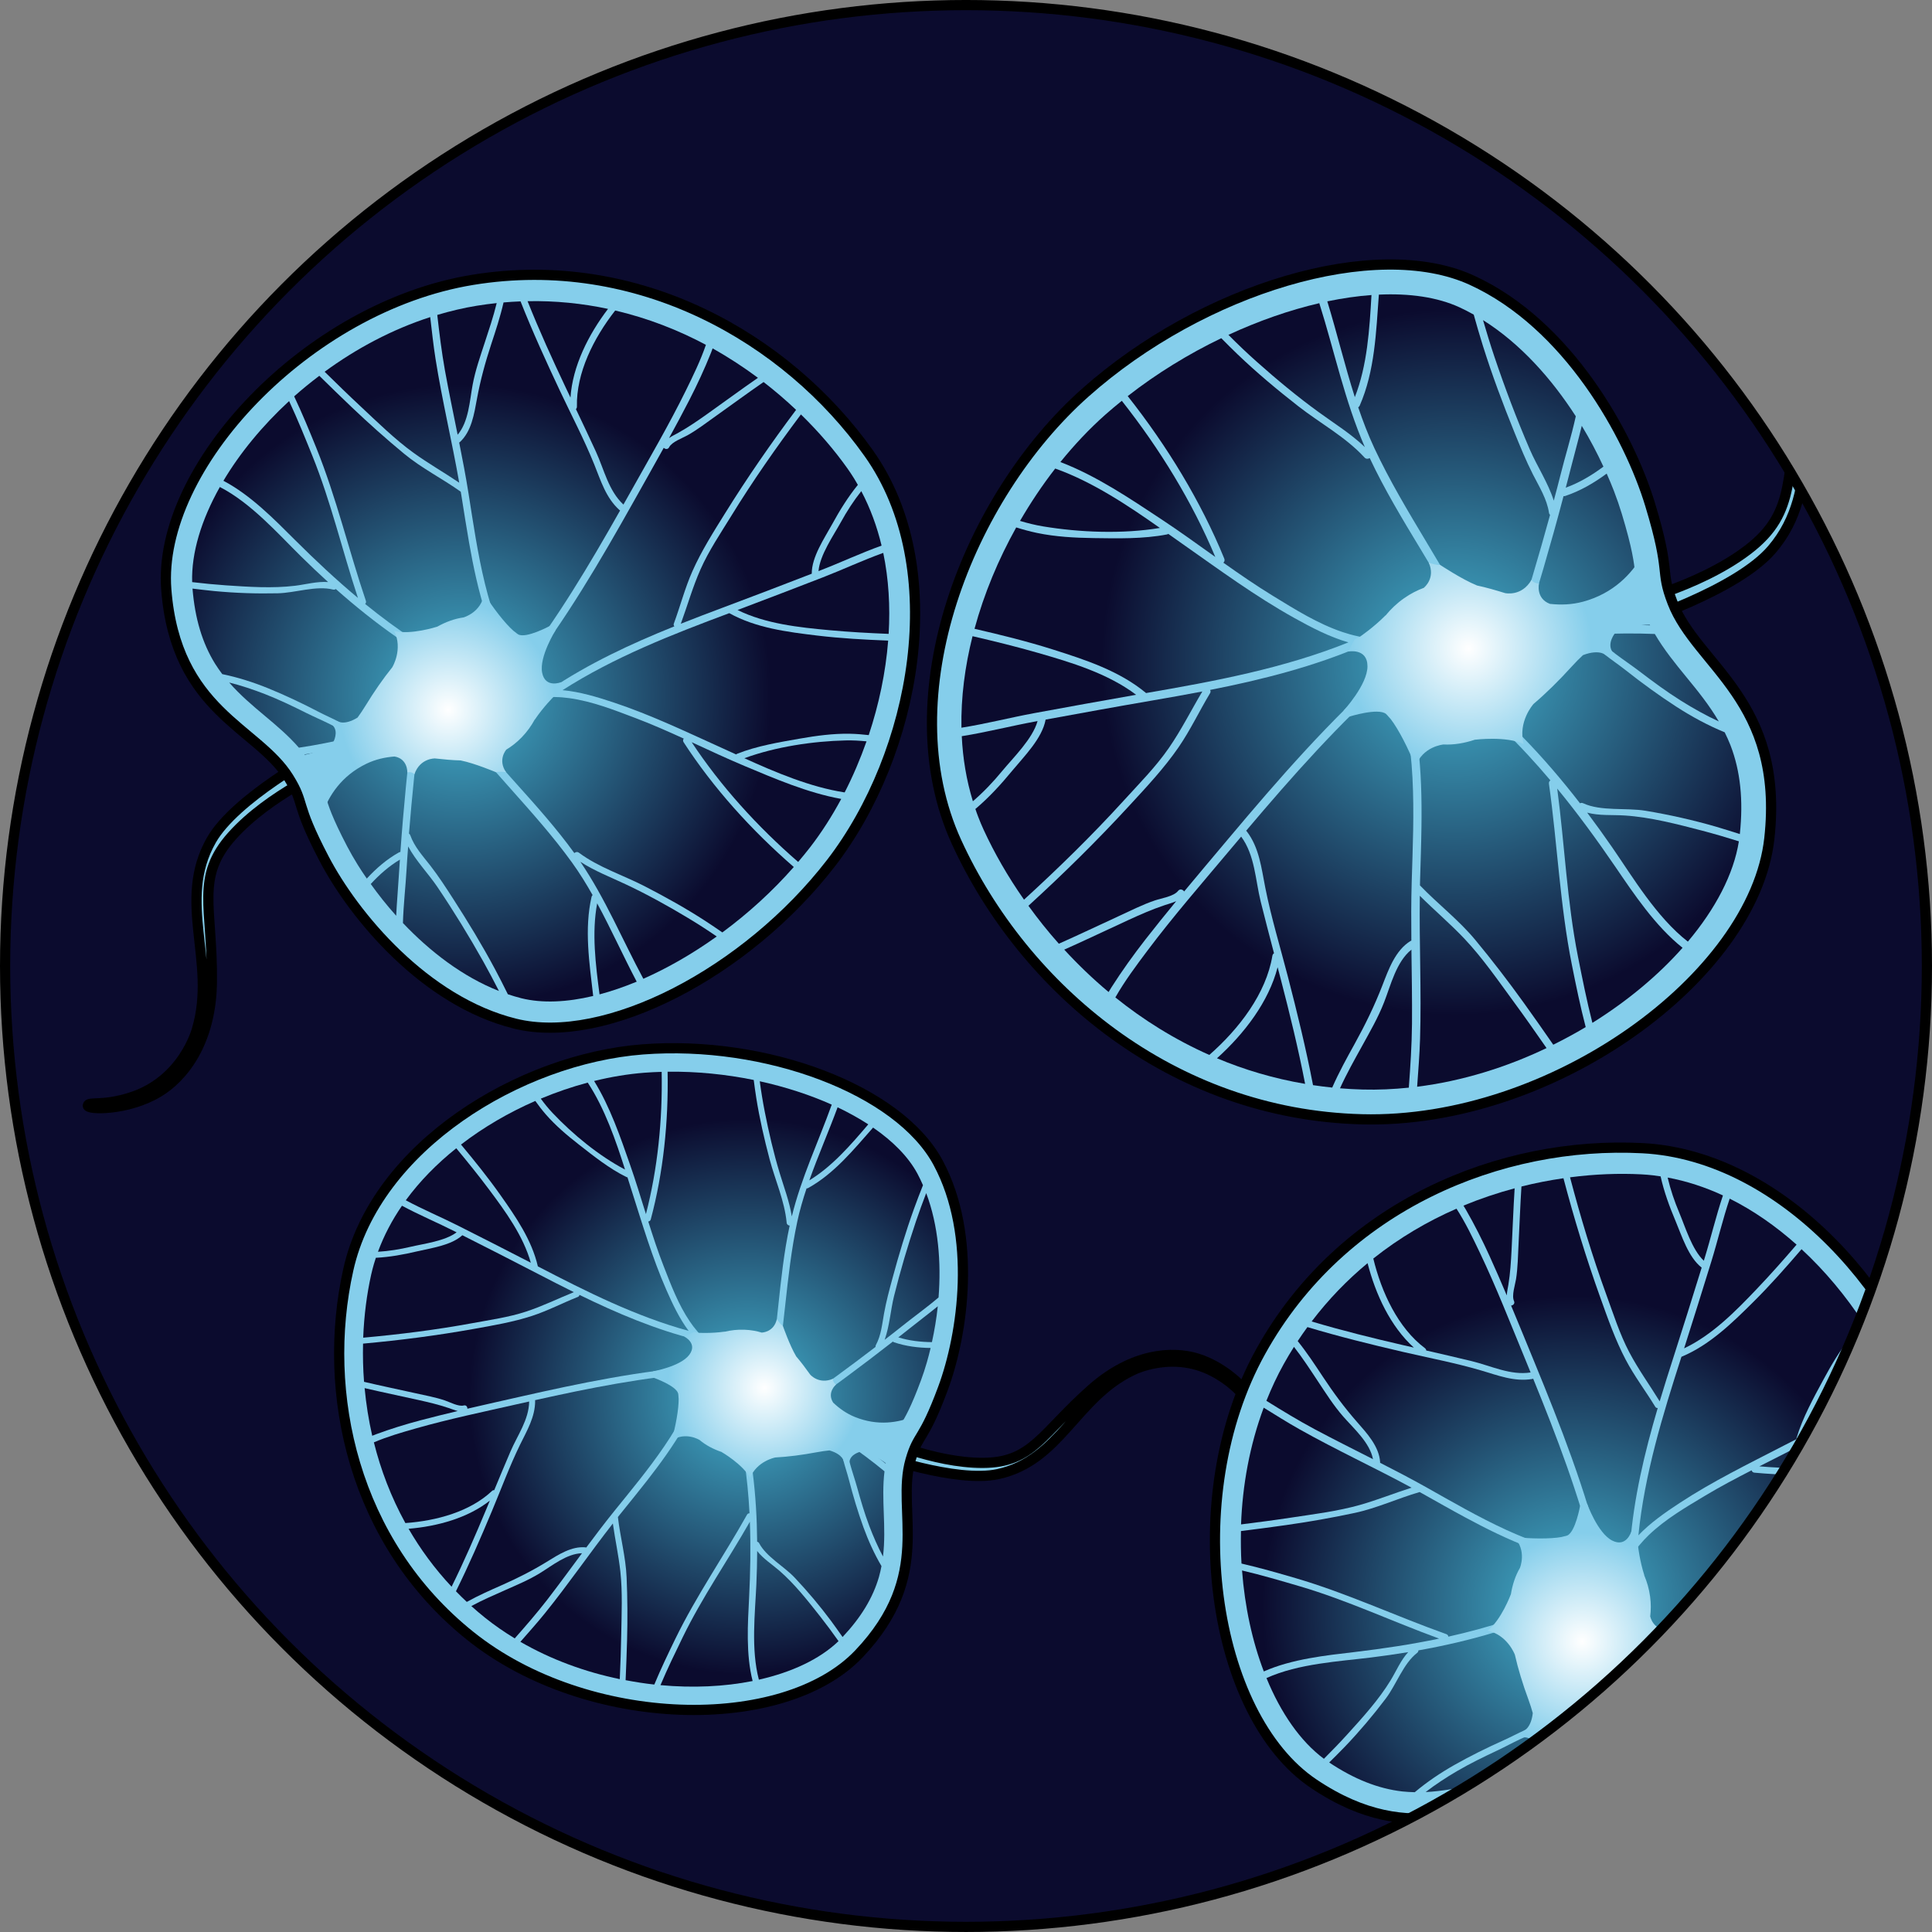 <?xml version="1.0" encoding="utf-8"?>
<!-- Created by: Science Figures, www.sciencefigures.org, Generator: Science Figures Editor -->
<!DOCTYPE svg PUBLIC "-//W3C//DTD SVG 1.1//EN" "http://www.w3.org/Graphics/SVG/1.1/DTD/svg11.dtd">
<svg version="1.1" id="Layer_1" xmlns="http://www.w3.org/2000/svg" xmlns:xlink="http://www.w3.org/1999/xlink" 
	 width="800px" height="800px" viewBox="0 0 189.556 189.556" enable-background="new 0 0 189.556 189.556"
	 xml:space="preserve">
<rect x="0" y="0" width="189.556" height="189.556" fill="#808080" stroke="none"/>
<g>
	<circle fill="#0B0B2E" cx="94.778" cy="94.777" r="94.278"/>
	<g>
		<defs>
			<circle id="SVGID_1_" cx="94.778" cy="94.777" r="94.278"/>
		</defs>
		<clipPath id="SVGID_2_">
			<use xlink:href="#SVGID_1_"  overflow="visible"/>
		</clipPath>
		<g clip-path="url(#SVGID_2_)">
			<g>
				<path fill="#85CEEB" d="M31.319,73.88c0,0-8.235,4.427-10.58,8.546c-3.439,6.039,0.537,11.916-1.408,18.537
					c0,0-1.29,5.06-6.528,6.717c-2.771,0.88-4.117,0.367-4.188,0.792c-0.07,0.422,3.896,0.521,6.951-1.323
					c2.41-1.457,5.152-4.863,5.222-10.797c0.083-7.383-1.665-10.27,1.991-14.35c3.656-4.079,9.787-6.706,9.787-6.706
					S32.799,74.182,31.319,73.88z"/>
				<path fill="none" stroke="#000000" stroke-linecap="round" stroke-linejoin="round" stroke-miterlimit="10" d="M31.319,73.88
					c0,0-8.235,4.427-10.58,8.546c-3.439,6.039,0.537,11.916-1.408,18.537c0,0-1.29,5.06-6.528,6.717
					c-2.771,0.88-4.117,0.367-4.188,0.792c-0.07,0.422,3.896,0.521,6.951-1.323c2.41-1.457,5.152-4.863,5.222-10.797
					c0.083-7.383-1.665-10.27,1.991-14.35c3.656-4.079,9.787-6.706,9.787-6.706S32.799,74.182,31.319,73.88z"/>
				<path fill="#85CEEB" d="M28.331,76.309c-3.088-4.975-11.085-6.491-12.016-18.466c-0.93-11.973,13.833-27.736,30.053-30.384
					c16.216-2.652,30.829,5.682,38.862,17c8.036,11.315,4.577,29.496-3.696,40.223c-8.273,10.723-22.112,17.944-30.983,15.756
					C41.682,98.25,34.72,89.841,31.792,84.238C28.861,78.637,29.972,78.952,28.331,76.309z"/>
				<g>
					
						<radialGradient id="SVGID_3_" cx="1320.577" cy="1612.795" r="30.527" gradientTransform="matrix(-0.648 0.762 -0.762 -0.648 2129.807 107.055)" gradientUnits="userSpaceOnUse">
						<stop  offset="0" style="stop-color:#44B3D0"/>
						<stop  offset="1" style="stop-color:#0B0B2E"/>
					</radialGradient>
					<path fill="url(#SVGID_3_)" d="M81.393,61.831c1.929,0.179,3.862,0.283,5.796,0.361c0.16-2.7,0.004-5.386-0.53-7.946
						c-2.015,0.723-3.996,1.654-5.933,2.404c-2.784,1.076-5.567,2.15-8.363,3.2C75.109,61.208,78.393,61.556,81.393,61.831z"/>
					
						<radialGradient id="SVGID_4_" cx="1320.574" cy="1612.793" r="30.523" gradientTransform="matrix(-0.648 0.762 -0.762 -0.648 2129.807 107.055)" gradientUnits="userSpaceOnUse">
						<stop  offset="0" style="stop-color:#44B3D0"/>
						<stop  offset="1" style="stop-color:#0B0B2E"/>
					</radialGradient>
					<path fill="url(#SVGID_4_)" d="M87.142,62.852c-2.335-0.092-4.666-0.219-6.982-0.497c-2.929-0.352-5.994-0.742-8.609-2.196
						c-5.64,2.108-11.282,4.307-16.357,7.555c1.702,0.157,3.408,0.676,4.979,1.197c3.691,1.226,7.188,2.908,10.728,4.508
						c0.43,0.193,0.87,0.396,1.323,0.604c0.03-0.028,0.065-0.054,0.108-0.07c1.92-0.766,4.115-1.13,6.152-1.486
						c1.613-0.283,3.254-0.505,4.9-0.476c0.626,0.012,1.241,0.063,1.85,0.133C86.232,69.131,86.897,65.984,87.142,62.852z"/>
					
						<radialGradient id="SVGID_5_" cx="1320.582" cy="1612.793" r="30.528" gradientTransform="matrix(-0.648 0.762 -0.762 -0.648 2129.807 107.055)" gradientUnits="userSpaceOnUse">
						<stop  offset="0" style="stop-color:#44B3D0"/>
						<stop  offset="1" style="stop-color:#0B0B2E"/>
					</radialGradient>
					<path fill="url(#SVGID_5_)" d="M82.973,72.646c-3.209,0.074-6.88,0.62-9.941,1.746c3.02,1.37,6.46,2.837,9.84,3.355
						c0.816-1.591,1.534-3.274,2.146-5.01C84.34,72.669,83.66,72.629,82.973,72.646z"/>
					
						<radialGradient id="SVGID_6_" cx="1320.575" cy="1612.795" r="30.526" gradientTransform="matrix(-0.648 0.762 -0.762 -0.648 2129.807 107.055)" gradientUnits="userSpaceOnUse">
						<stop  offset="0" style="stop-color:#44B3D0"/>
						<stop  offset="1" style="stop-color:#0B0B2E"/>
					</radialGradient>
					<path fill="url(#SVGID_6_)" d="M66.561,42.457c0.998-0.557,1.934-1.204,2.864-1.865c1.65-1.172,3.277-2.371,4.94-3.523
						c-1.391-1.034-2.875-2.007-4.446-2.885c-0.053,0.146-0.106,0.295-0.166,0.439c-0.629,1.575-1.346,3.117-2.12,4.625
						c-0.644,1.254-1.313,2.496-1.988,3.732C65.942,42.773,66.285,42.61,66.561,42.457z"/>
					
						<radialGradient id="SVGID_7_" cx="1320.576" cy="1612.792" r="30.526" gradientTransform="matrix(-0.648 0.762 -0.762 -0.648 2129.807 107.055)" gradientUnits="userSpaceOnUse">
						<stop  offset="0" style="stop-color:#44B3D0"/>
						<stop  offset="1" style="stop-color:#0B0B2E"/>
					</radialGradient>
					<path fill="url(#SVGID_7_)" d="M84.505,48.188c-0.753,0.947-1.417,1.973-2.004,3.044c-0.711,1.293-2.065,3.222-2.194,4.803
						c0.071-0.027,0.143-0.054,0.213-0.084c1.952-0.754,3.947-1.691,5.975-2.418C86.049,51.662,85.39,49.869,84.505,48.188z"/>
					
						<radialGradient id="SVGID_8_" cx="1320.575" cy="1612.794" r="30.523" gradientTransform="matrix(-0.648 0.762 -0.762 -0.648 2129.807 107.055)" gradientUnits="userSpaceOnUse">
						<stop  offset="0" style="stop-color:#44B3D0"/>
						<stop  offset="1" style="stop-color:#0B0B2E"/>
					</radialGradient>
					<path fill="url(#SVGID_8_)" d="M66.167,61.452c-0.063-0.066-0.095-0.159-0.052-0.276c0.628-1.697,1.082-3.468,1.816-5.122
						c0.886-1.999,2.083-3.886,3.238-5.739c2.161-3.472,4.487-6.832,6.939-10.103c-0.995-0.94-2.056-1.856-3.19-2.729
						c-1.557,1.075-3.08,2.197-4.624,3.293c-0.928,0.656-1.848,1.375-2.84,1.931c-0.492,0.277-1.534,0.644-1.803,1.173
						c-0.117,0.237-0.39,0.202-0.527,0.054c-0.963,1.74-1.942,3.471-2.914,5.204c-3.305,5.887-6.711,11.715-10.865,17.042
						c0.4,0.563,0.834,1.104,1.305,1.621c0.427-0.077,0.855-0.121,1.288-0.134C57.748,65.099,61.911,63.164,66.167,61.452z"/>
					
						<radialGradient id="SVGID_9_" cx="1320.572" cy="1612.794" r="30.523" gradientTransform="matrix(-0.648 0.762 -0.762 -0.648 2129.807 107.055)" gradientUnits="userSpaceOnUse">
						<stop  offset="0" style="stop-color:#44B3D0"/>
						<stop  offset="1" style="stop-color:#0B0B2E"/>
					</radialGradient>
					<path fill="url(#SVGID_9_)" d="M81.65,51.425c0.744-1.358,1.554-2.667,2.518-3.852c-0.12-0.214-0.243-0.425-0.373-0.633
						c-0.21-0.339-0.432-0.674-0.659-0.993c-1.261-1.773-2.789-3.567-4.554-5.285c-2.415,3.221-4.724,6.526-6.835,9.957
						c-1.043,1.696-2.209,3.419-3.016,5.242c-0.771,1.734-1.284,3.561-1.934,5.337c1.365-0.541,2.739-1.064,4.115-1.578
						c2.92-1.089,5.826-2.209,8.732-3.331C79.632,54.638,80.887,52.813,81.65,51.425z"/>
					
						<radialGradient id="SVGID_10_" cx="1320.578" cy="1612.791" r="30.531" gradientTransform="matrix(-0.648 0.762 -0.762 -0.648 2129.807 107.055)" gradientUnits="userSpaceOnUse">
						<stop  offset="0" style="stop-color:#44B3D0"/>
						<stop  offset="1" style="stop-color:#0B0B2E"/>
					</radialGradient>
					<path fill="url(#SVGID_10_)" d="M46.371,37.758c0.262-1.418,0.745-2.778,1.19-4.146c0.399-1.22,0.846-2.533,1.171-3.875
						c-0.646,0.07-1.295,0.151-1.949,0.26c-1.316,0.213-2.608,0.523-3.881,0.902c0.207,1.825,0.43,3.643,0.754,5.455
						c0.384,2.107,0.819,4.201,1.244,6.3C45.988,41.383,46.08,39.321,46.371,37.758z"/>
					
						<radialGradient id="SVGID_11_" cx="1320.569" cy="1612.792" r="30.524" gradientTransform="matrix(-0.648 0.762 -0.762 -0.648 2129.807 107.055)" gradientUnits="userSpaceOnUse">
						<stop  offset="0" style="stop-color:#44B3D0"/>
						<stop  offset="1" style="stop-color:#0B0B2E"/>
					</radialGradient>
					<path fill="url(#SVGID_11_)" d="M59.655,30.306c-2.511-0.534-5.148-0.81-7.893-0.755c1.146,2.882,2.434,5.707,3.762,8.515
						c0.148,0.314,0.297,0.628,0.448,0.942C56.175,35.932,57.727,32.837,59.655,30.306z"/>
					
						<radialGradient id="SVGID_12_" cx="1320.575" cy="1612.794" r="30.525" gradientTransform="matrix(-0.648 0.762 -0.762 -0.648 2129.807 107.055)" gradientUnits="userSpaceOnUse">
						<stop  offset="0" style="stop-color:#44B3D0"/>
						<stop  offset="1" style="stop-color:#0B0B2E"/>
					</radialGradient>
					<path fill="url(#SVGID_12_)" d="M61.896,48.213c1.832-3.273,3.737-6.525,5.394-9.895c0.718-1.462,1.441-2.943,1.97-4.485
						c-2.728-1.455-5.711-2.62-8.9-3.368c-2.114,2.704-3.835,6.126-3.756,9.433c0.001,0.104-0.037,0.185-0.098,0.238
						c0.66,1.388,1.317,2.773,1.958,4.168c0.813,1.771,1.235,3.837,2.703,5.202C61.408,49.074,61.653,48.646,61.896,48.213z"/>
					
						<radialGradient id="SVGID_13_" cx="1320.575" cy="1612.795" r="30.525" gradientTransform="matrix(-0.648 0.762 -0.762 -0.648 2129.807 107.055)" gradientUnits="userSpaceOnUse">
						<stop  offset="0" style="stop-color:#44B3D0"/>
						<stop  offset="1" style="stop-color:#0B0B2E"/>
					</radialGradient>
					<path fill="url(#SVGID_13_)" d="M60.843,50.08c-0.021-0.011-0.04-0.018-0.061-0.034c-1.335-1.199-1.828-2.87-2.48-4.483
						c-0.981-2.434-2.216-4.781-3.333-7.152c-1.374-2.915-2.712-5.849-3.896-8.841c-0.554,0.024-1.109,0.054-1.668,0.104
						c-0.32,1.402-0.777,2.784-1.206,4.087c-0.589,1.793-1.064,3.532-1.406,5.386c-0.27,1.457-0.528,3.183-1.681,4.234
						c-0.02,0.015-0.041,0.024-0.06,0.035c0.329,1.649,0.647,3.303,0.912,4.968c0.912,5.742,1.737,12.196,4.955,17.164
						C54.683,60.695,57.823,55.424,60.843,50.08z"/>
					
						<radialGradient id="SVGID_14_" cx="1320.574" cy="1612.796" r="30.528" gradientTransform="matrix(-0.648 0.762 -0.762 -0.648 2129.807 107.055)" gradientUnits="userSpaceOnUse">
						<stop  offset="0" style="stop-color:#44B3D0"/>
						<stop  offset="1" style="stop-color:#0B0B2E"/>
					</radialGradient>
					<path fill="url(#SVGID_14_)" d="M78.31,84.57c0.407-0.48,0.806-0.966,1.188-1.46c1.107-1.436,2.126-3.025,3.039-4.725
						c-3.297-0.59-6.588-2.02-9.438-3.211c-1.765-0.739-3.5-1.552-5.237-2.355C70.703,77.12,74.294,81.082,78.31,84.57z"/>
					
						<radialGradient id="SVGID_15_" cx="1320.576" cy="1612.807" r="30.535" gradientTransform="matrix(-0.648 0.762 -0.762 -0.648 2129.807 107.055)" gradientUnits="userSpaceOnUse">
						<stop  offset="0" style="stop-color:#44B3D0"/>
						<stop  offset="1" style="stop-color:#0B0B2E"/>
					</radialGradient>
					<path fill="url(#SVGID_15_)" d="M58.823,97.563c1.189-0.317,2.411-0.736,3.647-1.248c-1.337-2.537-2.513-5.165-3.879-7.685
						C58.045,91.525,58.438,94.614,58.823,97.563z"/>
					
						<radialGradient id="SVGID_16_" cx="1320.581" cy="1612.791" r="30.517" gradientTransform="matrix(-0.648 0.762 -0.762 -0.648 2129.807 107.055)" gradientUnits="userSpaceOnUse">
						<stop  offset="0" style="stop-color:#44B3D0"/>
						<stop  offset="1" style="stop-color:#0B0B2E"/>
					</radialGradient>
					<path fill="url(#SVGID_16_)" d="M39.236,84.339c-1.076,0.644-2.012,1.471-2.86,2.394c0.746,1.041,1.573,2.091,2.495,3.115
						c0.063-1.305,0.182-2.592,0.251-3.799C39.153,85.479,39.199,84.908,39.236,84.339z"/>
					
						<radialGradient id="SVGID_17_" cx="1320.576" cy="1612.794" r="30.525" gradientTransform="matrix(-0.648 0.762 -0.762 -0.648 2129.807 107.055)" gradientUnits="userSpaceOnUse">
						<stop  offset="0" style="stop-color:#44B3D0"/>
						<stop  offset="1" style="stop-color:#0B0B2E"/>
					</radialGradient>
					<path fill="url(#SVGID_17_)" d="M30.06,69.956c-1.328-0.664-2.672-1.312-4.056-1.853c-1.155-0.449-2.329-0.841-3.516-1.138
						c1.073,1.233,2.285,2.256,3.47,3.248c1.161,0.972,2.348,1.971,3.367,3.145c1.711-0.249,3.408-0.6,5.098-0.992
						C33.2,71.282,31.498,70.677,30.06,69.956z"/>
					
						<radialGradient id="SVGID_18_" cx="1320.574" cy="1612.797" r="30.523" gradientTransform="matrix(-0.648 0.762 -0.762 -0.648 2129.807 107.055)" gradientUnits="userSpaceOnUse">
						<stop  offset="0" style="stop-color:#44B3D0"/>
						<stop  offset="1" style="stop-color:#0B0B2E"/>
					</radialGradient>
					<path fill="url(#SVGID_18_)" d="M28.952,57.471c1.059-0.13,2.164-0.445,3.239-0.363c-0.901-0.82-1.789-1.663-2.664-2.525
						c-2.244-2.211-4.888-5.223-7.957-6.802c-1.813,3.224-2.804,6.463-2.717,9.333c1.098,0.131,2.197,0.238,3.303,0.315
						C24.385,57.578,26.727,57.742,28.952,57.471z"/>
					
						<radialGradient id="SVGID_19_" cx="1320.574" cy="1612.795" r="30.526" gradientTransform="matrix(-0.648 0.762 -0.762 -0.648 2129.807 107.055)" gradientUnits="userSpaceOnUse">
						<stop  offset="0" style="stop-color:#44B3D0"/>
						<stop  offset="1" style="stop-color:#0B0B2E"/>
					</radialGradient>
					<path fill="url(#SVGID_19_)" d="M35.12,58.667c-1.539-4.649-2.636-9.396-4.478-13.96c-0.709-1.751-1.442-3.575-2.277-5.357
						c-2.626,2.422-4.828,5.104-6.444,7.821c2.683,1.41,5.035,3.826,7.016,5.802C30.937,54.967,32.981,56.881,35.12,58.667z"/>
					
						<radialGradient id="SVGID_20_" cx="1320.577" cy="1612.795" r="30.525" gradientTransform="matrix(-0.648 0.762 -0.762 -0.648 2129.807 107.055)" gradientUnits="userSpaceOnUse">
						<stop  offset="0" style="stop-color:#44B3D0"/>
						<stop  offset="1" style="stop-color:#0B0B2E"/>
					</radialGradient>
					<path fill="url(#SVGID_20_)" d="M35.398,39.89c1.66,1.551,3.336,3.207,5.18,4.542c1.446,1.045,3,1.927,4.479,2.928
						c-0.712-4.063-1.681-8.076-2.325-12.15c-0.216-1.363-0.359-2.73-0.521-4.099c-3.748,1.211-7.259,3.088-10.36,5.362
						C33.022,37.624,34.196,38.77,35.398,39.89z"/>
					
						<radialGradient id="SVGID_21_" cx="1320.575" cy="1612.794" r="30.526" gradientTransform="matrix(-0.648 0.762 -0.762 -0.648 2129.807 107.055)" gradientUnits="userSpaceOnUse">
						<stop  offset="0" style="stop-color:#44B3D0"/>
						<stop  offset="1" style="stop-color:#0B0B2E"/>
					</radialGradient>
					<path fill="url(#SVGID_21_)" d="M58.143,87.82c-0.62-1.098-1.284-2.173-2.026-3.201c-3.633-5.029-8.245-9.251-11.866-14.291
						c-0.272-0.38,0.347-0.762,0.617-0.383c3.493,4.859,7.981,8.91,11.482,13.754c0.113-0.105,0.295-0.154,0.452-0.035
						c1.931,1.44,4.316,2.191,6.444,3.286c2.042,1.053,4.054,2.171,5.98,3.423c0.556,0.362,1.104,0.733,1.646,1.111
						c2.516-1.857,4.908-4.026,7.01-6.42c-4.169-3.621-7.893-7.747-10.81-12.24c-0.084-0.133-0.062-0.263,0.015-0.357
						c-1.568-0.716-3.146-1.415-4.761-2.025c-2.105-0.796-4.231-1.634-6.477-1.945c-0.445-0.061-0.895-0.1-1.344-0.107
						c-0.177-0.004-0.364-0.023-0.537,0c-0.315,0.043-0.545,0.175-0.868,0.156c-0.339-0.019-0.678-0.089-0.98-0.254
						c-0.271-0.146-0.49-0.375-0.634-0.647c-0.222-0.413-0.552-0.785-0.82-1.168c-0.655-0.932-1.22-1.938-1.708-2.972
						c-0.502-1.062-0.924-2.162-1.287-3.278c-0.735-2.27-1.228-4.608-1.642-6.956c-0.275-1.558-0.513-3.119-0.764-4.684
						c-0.018-0.113-0.04-0.228-0.059-0.343c-1.818-1.295-3.84-2.304-5.563-3.73c-1.77-1.462-3.48-2.988-5.144-4.571
						c-1.065-1.013-2.118-2.041-3.169-3.073c-0.854,0.649-1.683,1.318-2.468,2.019c0.797,1.682,1.503,3.4,2.178,5.067
						c1.98,4.908,3.166,10.001,4.858,14.994c0.044,0.131,0.001,0.235-0.072,0.306c3.104,2.522,6.414,4.763,10.084,6.552
						c0.422,0.207,0.078,0.849-0.341,0.646c-4.661-2.277-8.785-5.265-12.622-8.665c-0.067,0.054-0.155,0.081-0.266,0.056
						c-1.647-0.417-3.723,0.33-5.422,0.365c-2.073,0.048-4.148-0.022-6.212-0.216c-0.724-0.07-1.441-0.159-2.159-0.245
						c0.24,2.943,0.966,5.361,2.224,7.388c0.222,0.351,0.456,0.683,0.697,1.004c1.534,0.315,3.04,0.796,4.497,1.387
						c1.673,0.681,3.306,1.455,4.906,2.29c1.381,0.722,2.875,1.224,3.977,2.37c0.872-0.207,1.742-0.423,2.612-0.646
						c0.452-0.118,0.661,0.578,0.206,0.695c-2.702,0.692-5.407,1.356-8.147,1.783c0.229,0.299,0.451,0.609,0.653,0.936
						c0.919,1.481,1.172,2.315,1.442,3.201c0.276,0.909,0.619,2.039,2.111,4.892c0.302,0.577,0.647,1.18,1.025,1.789
						c0.276,0.448,0.579,0.901,0.896,1.36c0.929-1.003,1.954-1.895,3.156-2.566c0.049-0.024,0.096-0.041,0.142-0.043
						c0.304-4.317,0.743-8.623,1.227-12.926c0.053-0.467,0.759-0.295,0.708,0.165c-0.41,3.646-0.804,7.296-1.093,10.957
						c0.053,0.034,0.1,0.083,0.126,0.159c0.397,1.137,1.242,2.049,1.971,2.986c0.813,1.05,1.538,2.169,2.256,3.284
						c1.439,2.233,2.822,4.507,4.074,6.848c0.44,0.822,0.861,1.653,1.273,2.487c0.443,0.148,0.889,0.283,1.338,0.395
						c2.038,0.502,4.451,0.391,7.034-0.225c-0.365-3.208-0.892-6.552-0.156-9.735C58.063,87.908,58.1,87.858,58.143,87.82z"/>
					
						<radialGradient id="SVGID_22_" cx="1320.575" cy="1612.793" r="30.526" gradientTransform="matrix(-0.648 0.762 -0.762 -0.648 2129.807 107.055)" gradientUnits="userSpaceOnUse">
						<stop  offset="0" style="stop-color:#44B3D0"/>
						<stop  offset="1" style="stop-color:#0B0B2E"/>
					</radialGradient>
					<path fill="url(#SVGID_22_)" d="M47.416,94.336c-1.406-2.503-2.904-4.949-4.511-7.327c-0.886-1.308-2.101-2.546-2.86-3.964
						c-0.056,0.764-0.115,1.528-0.158,2.292c-0.09,1.609-0.302,3.419-0.354,5.224c2.637,2.78,5.861,5.274,9.42,6.668
						C48.457,96.255,47.95,95.289,47.416,94.336z"/>
					
						<radialGradient id="SVGID_23_" cx="1320.575" cy="1612.798" r="30.529" gradientTransform="matrix(-0.648 0.762 -0.762 -0.648 2129.807 107.055)" gradientUnits="userSpaceOnUse">
						<stop  offset="0" style="stop-color:#44B3D0"/>
						<stop  offset="1" style="stop-color:#0B0B2E"/>
					</radialGradient>
					<path fill="url(#SVGID_23_)" d="M67.459,90.04c-1.967-1.181-3.985-2.299-6.062-3.275c-1.51-0.713-3.062-1.307-4.457-2.214
						c2.453,3.605,4.126,7.653,6.18,11.481c2.404-1.061,4.852-2.471,7.202-4.151C69.389,91.238,68.434,90.623,67.459,90.04z"/>
				</g>
				<radialGradient id="SVGID_24_" cx="43.981" cy="69.633" r="10.651" gradientUnits="userSpaceOnUse">
					<stop  offset="0" style="stop-color:#FFFFFF"/>
					<stop  offset="1" style="stop-color:#85CEEB"/>
				</radialGradient>
				<path fill="url(#SVGID_24_)" d="M53.192,66c-0.305-1.571,1.314-4.159,1.314-4.159l-0.599-0.407c0,0-2.276,1.223-3.054,0.815
					c-0.04-0.021-0.089-0.062-0.133-0.09c-0.115-0.09-0.223-0.184-0.346-0.269c-0.83-0.731-2.025-2.273-2.878-3.646
					c-0.252,1.84-2.015,2.333-2.015,2.333l-0.001,0.001c-0.869,0.121-1.737,0.434-2.603,0.919l-0.006-0.005
					c0,0-2.586,0.836-4.199,0.407c0.883,1.789-0.168,3.538-0.168,3.538s-0.007,0.015-0.011,0.023
					c-0.888,1.103-1.772,2.369-2.654,3.813c-0.251,0.41-0.505,0.784-0.761,1.133c-1.351,0.833-2.004,0.341-2.004,0.341
					s-0.201,0.075-0.392,0.463c0.546,0.616,0.044,1.555,0.007,1.622c-3.315,2.375-6.459,0.982-7.215,0.345
					c1.12,0.972,2.124,1.955,2.854,3.131c1.489,2.401,0.72,2.377,2.762,6.546c0-0.043-0.092-5.53,4.861-7.921
					c0.898-0.434,1.82-0.635,2.754-0.71c1.319,0.228,1.258,1.564,1.258,1.564s0.397-0.125,0.699,0.173
					c0.552-1.588,2.004-1.546,2.015-1.546c0.851,0.094,1.698,0.177,2.538,0.195c0.004,0.003,0.007,0.005,0.011,0.008
					c1.336,0.266,3.435,1.149,3.435,1.149s0.171-0.104,0.993,0c-0.842-1.207-0.003-2.182-0.003-2.182s0.004-0.012,0.008-0.024
					c0.521-0.316,1.032-0.704,1.529-1.218c0.529-0.547,0.947-1.137,1.278-1.747c0.005-0.001,0.01-0.002,0.015-0.003
					c0.83-1.23,1.821-2.213,1.821-2.213l0.402-0.305l0.361-1.147C55.068,66.929,53.497,67.571,53.192,66z"/>
				<path fill="none" stroke="#000000" stroke-linecap="round" stroke-linejoin="round" stroke-miterlimit="10" d="M28.331,76.309
					c-3.088-4.975-11.085-6.491-12.016-18.466c-0.93-11.973,13.833-27.736,30.053-30.384c16.216-2.652,30.829,5.682,38.862,17
					c8.036,11.315,4.577,29.496-3.696,40.223c-8.273,10.723-22.112,17.944-30.983,15.756C41.682,98.25,34.72,89.841,31.792,84.238
					C28.861,78.637,29.972,78.952,28.331,76.309z"/>
			</g>
			<g>
				<path fill="#85CEEB" d="M160.245,61.196c0,0,10.127-3.198,13.615-7.299c5.116-6.013,1.923-13.412,5.494-20.39
					c0,0,2.51-5.373,8.706-6.114c3.278-0.397,4.673,0.461,4.842,0.002c0.166-0.457-4.238-1.405-8.039,0.006
					c-2.997,1.116-6.777,4.337-8.11,10.945c-1.655,8.221-0.315,11.812-5.259,15.592c-4.943,3.779-12.341,5.413-12.341,5.413
					S158.657,60.547,160.245,61.196z"/>
				<path fill="none" stroke="#000000" stroke-linecap="round" stroke-linejoin="round" stroke-miterlimit="10" d="M160.245,61.196
					c0,0,10.127-3.198,13.615-7.299c5.116-6.013,1.923-13.412,5.494-20.39c0,0,2.51-5.373,8.706-6.114
					c3.278-0.397,4.673,0.461,4.842,0.002c0.166-0.457-4.238-1.405-8.039,0.006c-2.997,1.116-6.777,4.337-8.11,10.945
					c-1.655,8.221-0.315,11.812-5.259,15.592c-4.943,3.779-12.341,5.413-12.341,5.413S158.657,60.547,160.245,61.196z"/>
				<path fill="#85CEEB" d="M164.094,59.117c2.394,6.206,10.997,9.59,9.503,23.151c-1.497,13.559-21.307,28.027-39.968,27.55
					c-18.658-0.471-33.203-12.862-39.774-27.193c-6.573-14.329,1.133-33.887,12.635-44.107
					c11.502-10.216,28.475-15.348,37.913-11.028c9.434,4.317,15.425,15.176,17.506,22.046
					C163.995,56.407,162.821,55.821,164.094,59.117z"/>
				<g>
					
						<radialGradient id="SVGID_25_" cx="246.315" cy="-115.277" r="34.674" gradientTransform="matrix(0.778 -0.628 0.628 0.778 23.48 309.32)" gradientUnits="userSpaceOnUse">
						<stop  offset="0" style="stop-color:#44B3D0"/>
						<stop  offset="1" style="stop-color:#0B0B2E"/>
					</radialGradient>
					<path fill="url(#SVGID_25_)" d="M101.813,64.048c-2.115-0.606-4.25-1.132-6.393-1.629c-0.75,2.98-1.143,6.01-1.09,8.98
						c2.401-0.381,4.811-1,7.131-1.428c3.334-0.612,6.668-1.221,10.01-1.803C108.693,66.074,105.103,64.991,101.813,64.048z"/>
					
						<radialGradient id="SVGID_26_" cx="246.312" cy="-115.276" r="34.671" gradientTransform="matrix(0.778 -0.628 0.628 0.778 23.48 309.32)" gradientUnits="userSpaceOnUse">
						<stop  offset="0" style="stop-color:#44B3D0"/>
						<stop  offset="1" style="stop-color:#0B0B2E"/>
					</radialGradient>
					<path fill="url(#SVGID_26_)" d="M95.614,61.693c2.585,0.597,5.16,1.23,7.687,2.031c3.193,1.013,6.531,2.098,9.145,4.274
						c6.738-1.16,13.5-2.42,19.853-4.971c-1.866-0.536-3.661-1.477-5.303-2.391c-3.86-2.147-7.407-4.766-11.019-7.299
						c-0.438-0.308-0.888-0.627-1.349-0.955c-0.04,0.025-0.084,0.045-0.137,0.055c-2.305,0.448-4.831,0.391-7.181,0.357
						c-1.859-0.026-3.738-0.125-5.569-0.506c-0.695-0.146-1.371-0.332-2.036-0.54C97.956,54.878,96.549,58.249,95.614,61.693z"/>
					
						<radialGradient id="SVGID_27_" cx="246.316" cy="-115.273" r="34.678" gradientTransform="matrix(0.778 -0.628 0.628 0.778 23.48 309.32)" gradientUnits="userSpaceOnUse">
						<stop  offset="0" style="stop-color:#44B3D0"/>
						<stop  offset="1" style="stop-color:#0B0B2E"/>
					</radialGradient>
					<path fill="url(#SVGID_27_)" d="M102.339,51.645c3.597,0.596,7.809,0.764,11.463,0.154c-3.079-2.167-6.608-4.532-10.271-5.828
						c-1.247,1.604-2.404,3.331-3.453,5.138C100.817,51.329,101.567,51.518,102.339,51.645z"/>
					
						<radialGradient id="SVGID_28_" cx="246.314" cy="-115.275" r="34.674" gradientTransform="matrix(0.778 -0.628 0.628 0.778 23.48 309.32)" gradientUnits="userSpaceOnUse">
						<stop  offset="0" style="stop-color:#44B3D0"/>
						<stop  offset="1" style="stop-color:#0B0B2E"/>
					</radialGradient>
					<path fill="url(#SVGID_28_)" d="M114.268,88.81c-1.233,0.409-2.413,0.934-3.593,1.474c-2.089,0.96-4.159,1.954-6.258,2.888
						c1.333,1.448,2.783,2.848,4.351,4.159c0.091-0.151,0.182-0.306,0.278-0.454c1.035-1.624,2.162-3.194,3.345-4.713
						c0.984-1.263,1.994-2.509,3.009-3.745C115.023,88.585,114.606,88.695,114.268,88.81z"/>
					
						<radialGradient id="SVGID_29_" cx="246.314" cy="-115.277" r="34.674" gradientTransform="matrix(0.778 -0.628 0.628 0.778 23.48 309.32)" gradientUnits="userSpaceOnUse">
						<stop  offset="0" style="stop-color:#44B3D0"/>
						<stop  offset="1" style="stop-color:#0B0B2E"/>
					</radialGradient>
					<path fill="url(#SVGID_29_)" d="M95.454,78.615c1.041-0.898,1.998-1.901,2.879-2.974c1.067-1.292,2.988-3.157,3.466-4.894
						c-0.085,0.015-0.171,0.029-0.256,0.048c-2.337,0.428-4.763,1.052-7.18,1.435C94.465,74.414,94.821,76.554,95.454,78.615z"/>
					
						<radialGradient id="SVGID_30_" cx="246.312" cy="-115.277" r="34.668" gradientTransform="matrix(0.778 -0.628 0.628 0.778 23.48 309.32)" gradientUnits="userSpaceOnUse">
						<stop  offset="0" style="stop-color:#44B3D0"/>
						<stop  offset="1" style="stop-color:#0B0B2E"/>
					</radialGradient>
					<path fill="url(#SVGID_30_)" d="M118.724,67.693c0.059,0.087,0.072,0.197,0,0.319c-1.06,1.762-1.94,3.641-3.109,5.332
						c-1.411,2.044-3.148,3.896-4.829,5.72c-3.146,3.416-6.454,6.675-9.883,9.806c0.912,1.262,1.901,2.507,2.984,3.722
						c1.964-0.871,3.902-1.8,5.856-2.696c1.174-0.537,2.354-1.144,3.578-1.554c0.607-0.206,1.849-0.394,2.26-0.928
						c0.182-0.241,0.478-0.144,0.6,0.051c1.443-1.738,2.903-3.462,4.354-5.191c4.933-5.87,9.968-11.653,15.73-16.719
						c-0.327-0.714-0.698-1.408-1.113-2.086c-0.492-0.006-0.98-0.047-1.466-0.124C128.892,65.404,123.837,66.683,118.724,67.693z"/>
					
						<radialGradient id="SVGID_31_" cx="246.309" cy="-115.274" r="34.671" gradientTransform="matrix(0.778 -0.628 0.628 0.778 23.48 309.32)" gradientUnits="userSpaceOnUse">
						<stop  offset="0" style="stop-color:#44B3D0"/>
						<stop  offset="1" style="stop-color:#0B0B2E"/>
					</radialGradient>
					<path fill="url(#SVGID_31_)" d="M99.324,75.606c-1.118,1.36-2.299,2.649-3.625,3.767c0.088,0.265,0.181,0.526,0.283,0.785
						c0.162,0.423,0.338,0.844,0.524,1.247c1.032,2.246,2.357,4.572,3.964,6.864c3.376-3.086,6.652-6.286,9.735-9.668
						c1.521-1.672,3.188-3.347,4.474-5.211c1.227-1.772,2.187-3.703,3.287-5.547c-1.638,0.313-3.282,0.607-4.927,0.889
						c-3.489,0.599-6.968,1.233-10.449,1.871C102.257,72.448,100.47,74.22,99.324,75.606z"/>
					
						<radialGradient id="SVGID_32_" cx="246.316" cy="-115.281" r="34.682" gradientTransform="matrix(0.778 -0.628 0.628 0.778 23.48 309.32)" gradientUnits="userSpaceOnUse">
						<stop  offset="0" style="stop-color:#44B3D0"/>
						<stop  offset="1" style="stop-color:#0B0B2E"/>
					</radialGradient>
					<path fill="url(#SVGID_32_)" d="M135.804,98.323c-0.592,1.527-1.419,2.944-2.205,4.377c-0.705,1.275-1.48,2.648-2.127,4.077
						c0.736,0.058,1.478,0.104,2.231,0.122c1.514,0.041,3.021-0.032,4.521-0.185c0.155-2.083,0.291-4.157,0.312-6.249
						c0.019-2.433-0.024-4.86-0.055-7.294C136.999,94.358,136.459,96.642,135.804,98.323z"/>
					
						<radialGradient id="SVGID_33_" cx="246.308" cy="-115.274" r="34.67" gradientTransform="matrix(0.778 -0.628 0.628 0.778 23.48 309.32)" gradientUnits="userSpaceOnUse">
						<stop  offset="0" style="stop-color:#44B3D0"/>
						<stop  offset="1" style="stop-color:#0B0B2E"/>
					</radialGradient>
					<path fill="url(#SVGID_33_)" d="M119.402,103.831c2.688,1.128,5.574,1.992,8.648,2.511c-0.669-3.458-1.508-6.882-2.396-10.298
						c-0.1-0.382-0.199-0.763-0.301-1.146C124.478,98.289,122.09,101.412,119.402,103.831z"/>
					
						<radialGradient id="SVGID_34_" cx="246.308" cy="-115.276" r="34.67" gradientTransform="matrix(0.778 -0.628 0.628 0.778 23.48 309.32)" gradientUnits="userSpaceOnUse">
						<stop  offset="0" style="stop-color:#44B3D0"/>
						<stop  offset="1" style="stop-color:#0B0B2E"/>
					</radialGradient>
					<path fill="url(#SVGID_34_)" d="M120.691,83.372c-2.737,3.265-5.553,6.491-8.114,9.902c-1.11,1.479-2.229,2.979-3.146,4.587
						c2.735,2.202,5.818,4.133,9.219,5.644c2.933-2.571,5.576-6.026,6.188-9.732c0.022-0.115,0.08-0.198,0.16-0.246
						c-0.443-1.688-0.883-3.374-1.305-5.065c-0.529-2.147-0.565-4.543-1.916-6.378C121.418,82.513,121.053,82.941,120.691,83.372z"
						/>
					
						<radialGradient id="SVGID_35_" cx="246.315" cy="-115.275" r="34.673" gradientTransform="matrix(0.778 -0.628 0.628 0.778 23.48 309.32)" gradientUnits="userSpaceOnUse">
						<stop  offset="0" style="stop-color:#44B3D0"/>
						<stop  offset="1" style="stop-color:#0B0B2E"/>
					</radialGradient>
					<path fill="url(#SVGID_35_)" d="M122.261,81.511c0.021,0.016,0.041,0.028,0.061,0.052c1.236,1.619,1.433,3.588,1.82,5.528
						c0.579,2.923,1.46,5.805,2.206,8.687c0.916,3.544,1.789,7.101,2.478,10.691c0.623,0.089,1.249,0.174,1.883,0.237
						c0.655-1.497,1.457-2.943,2.211-4.306c1.037-1.877,1.936-3.718,2.71-5.715c0.609-1.569,1.263-3.439,2.771-4.368
						c0.023-0.014,0.051-0.019,0.073-0.027c-0.018-1.911-0.024-3.823,0.033-5.736c0.196-6.602,0.641-13.979-1.898-20.205
						C131.381,70.968,126.762,76.186,122.261,81.511z"/>
					
						<radialGradient id="SVGID_36_" cx="246.312" cy="-115.274" r="34.675" gradientTransform="matrix(0.778 -0.628 0.628 0.778 23.48 309.32)" gradientUnits="userSpaceOnUse">
						<stop  offset="0" style="stop-color:#44B3D0"/>
						<stop  offset="1" style="stop-color:#0B0B2E"/>
					</radialGradient>
					<path fill="url(#SVGID_36_)" d="M110.065,39.324c-0.557,0.45-1.104,0.907-1.635,1.377c-1.54,1.368-3.013,2.928-4.391,4.632
						c3.554,1.354,6.924,3.646,9.853,5.579c1.813,1.198,3.578,2.472,5.347,3.736C116.978,49.248,113.808,44.065,110.065,39.324z"/>
					
						<radialGradient id="SVGID_37_" cx="246.31" cy="-115.264" r="34.683" gradientTransform="matrix(0.778 -0.628 0.628 0.778 23.48 309.32)" gradientUnits="userSpaceOnUse">
						<stop  offset="0" style="stop-color:#44B3D0"/>
						<stop  offset="1" style="stop-color:#0B0B2E"/>
					</radialGradient>
					<path fill="url(#SVGID_37_)" d="M134.561,28.946c-1.394,0.104-2.847,0.313-4.334,0.622c0.955,3.114,1.711,6.296,2.701,9.397
						C134.151,35.85,134.367,32.318,134.561,28.946z"/>
					
						<radialGradient id="SVGID_38_" cx="246.322" cy="-115.281" r="34.659" gradientTransform="matrix(0.778 -0.628 0.628 0.778 23.48 309.32)" gradientUnits="userSpaceOnUse">
						<stop  offset="0" style="stop-color:#44B3D0"/>
						<stop  offset="1" style="stop-color:#0B0B2E"/>
					</radialGradient>
					<path fill="url(#SVGID_38_)" d="M153.621,47.849c1.338-0.49,2.556-1.215,3.698-2.066c-0.611-1.319-1.313-2.665-2.125-4.004
						c-0.346,1.444-0.75,2.854-1.084,4.188C153.956,46.595,153.784,47.221,153.621,47.849z"/>
					
						<radialGradient id="SVGID_39_" cx="246.309" cy="-115.273" r="34.677" gradientTransform="matrix(0.778 -0.628 0.628 0.778 23.48 309.32)" gradientUnits="userSpaceOnUse">
						<stop  offset="0" style="stop-color:#44B3D0"/>
						<stop  offset="1" style="stop-color:#0B0B2E"/>
					</radialGradient>
					<path fill="url(#SVGID_39_)" d="M160.821,65.842c1.341,1.022,2.704,2.029,4.133,2.925c1.195,0.746,2.423,1.432,3.683,2.016
						c-0.936-1.604-2.072-3.003-3.187-4.36c-1.088-1.329-2.2-2.697-3.09-4.222c-1.962-0.084-3.932-0.051-5.899,0.029
						C157.595,63.697,159.368,64.732,160.821,65.842z"/>
					
						<radialGradient id="SVGID_40_" cx="246.311" cy="-115.275" r="34.673" gradientTransform="matrix(0.778 -0.628 0.628 0.778 23.48 309.32)" gradientUnits="userSpaceOnUse">
						<stop  offset="0" style="stop-color:#44B3D0"/>
						<stop  offset="1" style="stop-color:#0B0B2E"/>
					</radialGradient>
					<path fill="url(#SVGID_40_)" d="M159.415,80.011c-1.21-0.08-2.51,0.039-3.692-0.281c0.833,1.107,1.644,2.234,2.438,3.383
						c2.036,2.942,4.35,6.861,7.441,9.274c2.704-3.214,4.496-6.619,5.006-9.841c-1.195-0.378-2.399-0.73-3.619-1.051
						C164.534,80.857,161.956,80.179,159.415,80.011z"/>
					
						<radialGradient id="SVGID_41_" cx="246.312" cy="-115.276" r="34.676" gradientTransform="matrix(0.778 -0.628 0.628 0.778 23.48 309.32)" gradientUnits="userSpaceOnUse">
						<stop  offset="0" style="stop-color:#44B3D0"/>
						<stop  offset="1" style="stop-color:#0B0B2E"/>
					</radialGradient>
					<path fill="url(#SVGID_41_)" d="M152.784,77.369c0.733,5.516,0.953,11.046,2.043,16.527c0.421,2.105,0.854,4.295,1.409,6.461
						c3.443-2.147,6.468-4.674,8.847-7.365c-2.695-2.142-4.81-5.334-6.603-7.959C156.671,82.385,154.794,79.815,152.784,77.369z"/>
					
						<radialGradient id="SVGID_42_" cx="246.312" cy="-115.272" r="34.671" gradientTransform="matrix(0.778 -0.628 0.628 0.778 23.48 309.32)" gradientUnits="userSpaceOnUse">
						<stop  offset="0" style="stop-color:#44B3D0"/>
						<stop  offset="1" style="stop-color:#0B0B2E"/>
					</radialGradient>
					<path fill="url(#SVGID_42_)" d="M148.501,98.268c-1.526-2.083-3.046-4.286-4.82-6.166c-1.394-1.471-2.939-2.784-4.378-4.214
						c-0.065,4.686,0.167,9.368,0.024,14.053c-0.048,1.566-0.177,3.122-0.286,4.683c4.44-0.558,8.755-1.909,12.697-3.793
						C150.674,101.297,149.604,99.771,148.501,98.268z"/>
					
						<radialGradient id="SVGID_43_" cx="246.311" cy="-115.275" r="34.674" gradientTransform="matrix(0.778 -0.628 0.628 0.778 23.48 309.32)" gradientUnits="userSpaceOnUse">
						<stop  offset="0" style="stop-color:#44B3D0"/>
						<stop  offset="1" style="stop-color:#0B0B2E"/>
					</radialGradient>
					<path fill="url(#SVGID_43_)" d="M133.26,39.964c0.46,1.355,0.972,2.696,1.583,4.001c2.991,6.382,7.244,12.068,10.221,18.46
						c0.223,0.48-0.549,0.777-0.771,0.296c-2.871-6.162-7.022-11.633-9.904-17.779c-0.15,0.094-0.362,0.111-0.513-0.056
						c-1.85-2.016-4.354-3.358-6.496-5.03c-2.059-1.607-4.065-3.281-5.949-5.086c-0.544-0.521-1.077-1.051-1.604-1.589
						c-3.202,1.541-6.33,3.455-9.182,5.682c3.886,4.923,7.169,10.315,9.475,15.948c0.065,0.167,0.013,0.306-0.092,0.396
						c1.598,1.131,3.211,2.244,4.883,3.267c2.183,1.335,4.378,2.72,6.817,3.541c0.484,0.162,0.977,0.302,1.476,0.405
						c0.198,0.041,0.402,0.103,0.6,0.113c0.362,0.019,0.646-0.079,1.003,0.009c0.374,0.093,0.739,0.244,1.04,0.492
						c0.272,0.219,0.469,0.521,0.57,0.855c0.16,0.509,0.45,0.993,0.668,1.478c0.535,1.179,0.951,2.42,1.279,3.678
						c0.336,1.291,0.573,2.608,0.742,3.931c0.339,2.688,0.395,5.403,0.36,8.11c-0.023,1.798-0.088,3.59-0.139,5.39
						c-0.005,0.128-0.003,0.262-0.008,0.394c1.756,1.83,3.799,3.385,5.421,5.341c1.664,2.006,3.25,4.071,4.772,6.19
						c0.976,1.355,1.932,2.725,2.886,4.101c1.092-0.545,2.157-1.116,3.182-1.73c-0.534-2.046-0.958-4.113-1.357-6.117
						c-1.174-5.896-1.418-11.831-2.25-17.761c-0.022-0.155,0.049-0.264,0.145-0.326c-2.93-3.473-6.15-6.673-9.867-9.445
						c-0.428-0.321,0.092-0.964,0.518-0.647c4.719,3.526,8.69,7.733,12.253,12.339c0.087-0.045,0.19-0.057,0.308-0.005
						c1.752,0.813,4.224,0.419,6.129,0.739c2.322,0.386,4.624,0.903,6.887,1.555c0.792,0.232,1.574,0.483,2.357,0.731
						c0.354-3.336,0.056-6.188-0.918-8.715c-0.173-0.438-0.365-0.859-0.567-1.269c-1.645-0.677-3.224-1.531-4.724-2.499
						c-1.724-1.114-3.383-2.324-4.992-3.595c-1.389-1.097-2.949-1.973-3.936-3.485c-1.018,0.046-2.034,0.104-3.053,0.168
						c-0.529,0.035-0.615-0.786-0.083-0.82c3.162-0.2,6.322-0.369,9.47-0.267c-0.191-0.382-0.373-0.775-0.531-1.181
						c-0.712-1.849-0.817-2.833-0.932-3.88c-0.117-1.072-0.26-2.406-1.322-5.904c-0.215-0.71-0.473-1.454-0.764-2.214
						c-0.215-0.559-0.455-1.129-0.713-1.707c-1.249,0.922-2.582,1.701-4.064,2.195c-0.061,0.018-0.115,0.025-0.169,0.019
						c-1.251,4.754-2.653,9.467-4.103,14.165c-0.157,0.51-0.909,0.17-0.756-0.334c1.23-3.982,2.441-7.972,3.538-11.996
						c-0.053-0.05-0.094-0.113-0.106-0.205c-0.203-1.353-0.954-2.549-1.568-3.749c-0.684-1.344-1.257-2.746-1.823-4.142
						c-1.134-2.798-2.195-5.629-3.098-8.507c-0.316-1.009-0.611-2.026-0.895-3.043c-0.463-0.26-0.933-0.505-1.41-0.724
						c-2.167-0.991-4.884-1.378-7.897-1.238c-0.271,3.657-0.391,7.501-1.884,10.899C133.367,39.882,133.314,39.93,133.26,39.964z"/>
					
						<radialGradient id="SVGID_44_" cx="246.314" cy="-115.277" r="34.672" gradientTransform="matrix(0.778 -0.628 0.628 0.778 23.48 309.32)" gradientUnits="userSpaceOnUse">
						<stop  offset="0" style="stop-color:#44B3D0"/>
						<stop  offset="1" style="stop-color:#0B0B2E"/>
					</radialGradient>
					<path fill="url(#SVGID_44_)" d="M146.609,34.961c1.039,3.092,2.194,6.139,3.483,9.132c0.712,1.647,1.805,3.286,2.354,5.029
						c0.224-0.84,0.452-1.682,0.661-2.524c0.439-1.777,1.061-3.752,1.499-5.754c-2.354-3.66-5.424-7.128-9.101-9.436
						C145.853,32.601,146.214,33.784,146.609,34.961z"/>
					
						<radialGradient id="SVGID_45_" cx="246.315" cy="-115.276" r="34.673" gradientTransform="matrix(0.778 -0.628 0.628 0.778 23.48 309.32)" gradientUnits="userSpaceOnUse">
						<stop  offset="0" style="stop-color:#44B3D0"/>
						<stop  offset="1" style="stop-color:#0B0B2E"/>
					</radialGradient>
					<path fill="url(#SVGID_45_)" d="M123.331,35.515c1.946,1.733,3.963,3.408,6.074,4.938c1.531,1.115,3.138,2.105,4.504,3.413
						c-1.975-4.541-2.985-9.413-4.468-14.12c-2.906,0.675-5.938,1.73-8.916,3.108C121.432,33.77,122.367,34.658,123.331,35.515z"/>
				</g>
				
					<radialGradient id="SVGID_46_" cx="2056.033" cy="371.488" r="12.098" gradientTransform="matrix(-0.983 -0.186 0.186 -0.983 2096.072 811.211)" gradientUnits="userSpaceOnUse">
					<stop  offset="0" style="stop-color:#FFFFFF"/>
					<stop  offset="1" style="stop-color:#85CEEB"/>
				</radialGradient>
				<path fill="url(#SVGID_46_)" d="M134.168,65.363c0.007,1.817-2.348,4.363-2.348,4.363l0.581,0.581c0,0,2.801-0.883,3.581-0.265
					c0.04,0.032,0.086,0.088,0.129,0.13c0.109,0.124,0.21,0.25,0.329,0.371c0.771,0.993,1.78,2.966,2.441,4.679
					c0.67-1.998,2.74-2.178,2.74-2.178l0.002-0.001c0.996,0.05,2.029-0.116,3.099-0.474l0.006,0.006c0,0,3.063-0.385,4.772,0.434
					c-0.606-2.183,0.936-3.912,0.936-3.912s0.01-0.015,0.017-0.024c1.226-1.041,2.479-2.27,3.771-3.694
					c0.367-0.403,0.729-0.769,1.089-1.103c1.684-0.644,2.308,0.044,2.308,0.044s0.24-0.042,0.536-0.435
					c-0.479-0.803,0.279-1.744,0.334-1.812c4.203-1.948,7.416,0.271,8.126,1.143c-1.046-1.322-1.957-2.633-2.522-4.1
					c-1.154-2.994-0.3-2.804-1.698-7.888c-0.008,0.047-1.066,6.191-7.1,7.811c-1.095,0.294-2.167,0.323-3.225,0.21
					c-1.424-0.534-1.072-2.013-1.072-2.013s-0.47,0.056-0.744-0.341c-0.951,1.656-2.563,1.301-2.575,1.299
					c-0.93-0.284-1.856-0.557-2.791-0.755c-0.004-0.004-0.007-0.007-0.011-0.012c-1.435-0.577-3.59-2.008-3.59-2.008
					s-0.213,0.08-1.108-0.21c0.685,1.524-0.458,2.435-0.458,2.435s-0.008,0.012-0.014,0.025c-0.647,0.243-1.301,0.566-1.964,1.035
					c-0.708,0.498-1.299,1.069-1.798,1.68c-0.004,0-0.01,0-0.016,0c-1.186,1.198-2.502,2.084-2.502,2.084l-0.512,0.256l-0.647,1.203
					C132.27,63.929,134.158,63.545,134.168,65.363z"/>
				<path fill="none" stroke="#000000" stroke-linecap="round" stroke-linejoin="round" stroke-miterlimit="10" d="M164.094,59.117
					c2.394,6.206,10.997,9.59,9.503,23.151c-1.497,13.559-21.307,28.027-39.968,27.55c-18.658-0.471-33.203-12.862-39.774-27.193
					c-6.573-14.329,1.133-33.887,12.635-44.107c11.502-10.216,28.475-15.348,37.913-11.028c9.434,4.317,15.425,15.176,17.506,22.046
					C163.995,56.407,162.821,55.821,164.094,59.117z"/>
			</g>
			<g>
				<path fill="#85CEEB" d="M85.936,142.723c0,0,7.861,2.813,11.996,1.905c6.063-1.331,7.582-7.484,13.137-10.154
					c0,0,4.127-2.171,8.359,0.312c2.24,1.312,2.705,2.512,3.03,2.305c0.321-0.206-1.985-2.896-5.036-3.818
					c-2.407-0.728-6.308-0.51-10.284,2.994c-4.946,4.361-5.814,7.246-10.707,7.262c-4.894,0.016-10.303-2.479-10.303-2.479
					S85.251,141.561,85.936,142.723z"/>
				<path fill="none" stroke="#000000" stroke-linecap="round" stroke-linejoin="round" stroke-miterlimit="10" d="M85.936,142.723
					c0,0,7.861,2.813,11.996,1.905c6.063-1.331,7.582-7.484,13.137-10.154c0,0,4.127-2.171,8.359,0.312
					c2.24,1.312,2.705,2.512,3.03,2.305c0.321-0.206-1.985-2.896-5.036-3.818c-2.407-0.728-6.308-0.51-10.284,2.994
					c-4.946,4.361-5.814,7.246-10.707,7.262c-4.894,0.016-10.303-2.479-10.303-2.479S85.251,141.561,85.936,142.723z"/>
				<path fill="#85CEEB" d="M89.334,143.251c-1.453,5.024,2.324,11.234-5.06,19.015c-7.385,7.777-26.67,7.417-38.127-1.757
					c-11.459-9.168-14.673-23.845-11.971-35.943c2.697-12.098,16.824-20.678,28.886-21.607c12.061-0.927,25.129,3.932,28.982,11.125
					c3.855,7.19,2.442,16.837,0.479,22.131C90.561,141.508,90.105,140.582,89.334,143.251z"/>
				<g>
					
						<radialGradient id="SVGID_47_" cx="-41.363" cy="434.388" r="27.262" gradientTransform="matrix(1 -0.029 0.029 1 102.063 -298.558)" gradientUnits="userSpaceOnUse">
						<stop  offset="0" style="stop-color:#44B3D0"/>
						<stop  offset="1" style="stop-color:#0B0B2E"/>
					</radialGradient>
					<path fill="url(#SVGID_47_)" d="M47.993,116.72c-1.035-1.386-2.122-2.73-3.227-4.06c-1.888,1.509-3.574,3.219-4.953,5.104
						c1.685,0.904,3.487,1.661,5.144,2.497c2.379,1.202,4.756,2.405,7.124,3.632C51.339,121.26,49.605,118.875,47.993,116.72z"/>
					
						<radialGradient id="SVGID_48_" cx="-41.363" cy="434.387" r="27.259" gradientTransform="matrix(1 -0.029 0.029 1 102.063 -298.558)" gradientUnits="userSpaceOnUse">
						<stop  offset="0" style="stop-color:#44B3D0"/>
						<stop  offset="1" style="stop-color:#0B0B2E"/>
					</radialGradient>
					<path fill="url(#SVGID_48_)" d="M45.231,112.297c1.336,1.604,2.646,3.226,3.847,4.928c1.519,2.152,3.093,4.42,3.693,7.024
						c4.772,2.479,9.604,4.906,14.794,6.329c-0.913-1.223-1.59-2.664-2.184-4.018c-1.396-3.182-2.371-6.508-3.427-9.812
						c-0.129-0.399-0.258-0.814-0.391-1.239c-0.037-0.003-0.075-0.011-0.111-0.029c-1.656-0.815-3.212-2.054-4.666-3.192
						c-1.153-0.899-2.281-1.854-3.247-2.964c-0.366-0.423-0.701-0.861-1.018-1.307C49.94,109.145,47.455,110.584,45.231,112.297z"/>
					
						<radialGradient id="SVGID_49_" cx="-41.358" cy="434.388" r="27.265" gradientTransform="matrix(1 -0.029 0.029 1 102.063 -298.558)" gradientUnits="userSpaceOnUse">
						<stop  offset="0" style="stop-color:#44B3D0"/>
						<stop  offset="1" style="stop-color:#0B0B2E"/>
					</radialGradient>
					<path fill="url(#SVGID_49_)" d="M54.221,109.202c1.97,2.085,4.526,4.193,7.104,5.549c-0.897-2.822-1.982-5.981-3.66-8.532
						c-1.543,0.41-3.089,0.941-4.606,1.574C53.418,108.283,53.799,108.758,54.221,109.202z"/>
					
						<radialGradient id="SVGID_50_" cx="-41.359" cy="434.39" r="27.265" gradientTransform="matrix(1 -0.029 0.029 1 102.063 -298.558)" gradientUnits="userSpaceOnUse">
						<stop  offset="0" style="stop-color:#44B3D0"/>
						<stop  offset="1" style="stop-color:#0B0B2E"/>
					</radialGradient>
					<path fill="url(#SVGID_50_)" d="M44.016,138.145c-0.966-0.328-1.955-0.562-2.95-0.783c-1.764-0.395-3.533-0.755-5.292-1.169
						c0.146,1.541,0.389,3.107,0.746,4.675c0.129-0.054,0.26-0.105,0.392-0.153c1.421-0.524,2.872-0.972,4.335-1.36
						c1.216-0.322,2.44-0.623,3.665-0.914C44.596,138.366,44.282,138.236,44.016,138.145z"/>
					
						<radialGradient id="SVGID_51_" cx="-41.355" cy="434.391" r="27.268" gradientTransform="matrix(1 -0.029 0.029 1 102.063 -298.558)" gradientUnits="userSpaceOnUse">
						<stop  offset="0" style="stop-color:#44B3D0"/>
						<stop  offset="1" style="stop-color:#0B0B2E"/>
					</radialGradient>
					<path fill="url(#SVGID_51_)" d="M37.084,122.816c1.078-0.067,2.155-0.24,3.217-0.491c1.283-0.303,3.372-0.558,4.499-1.418
						c-0.062-0.031-0.122-0.063-0.184-0.091c-1.668-0.844-3.483-1.606-5.177-2.517C38.464,119.714,37.669,121.224,37.084,122.816z"
						/>
					
						<radialGradient id="SVGID_52_" cx="-41.363" cy="434.387" r="27.261" gradientTransform="matrix(1 -0.029 0.029 1 102.063 -298.558)" gradientUnits="userSpaceOnUse">
						<stop  offset="0" style="stop-color:#44B3D0"/>
						<stop  offset="1" style="stop-color:#0B0B2E"/>
					</radialGradient>
					<path fill="url(#SVGID_52_)" d="M56.85,127.045c-0.007,0.082-0.049,0.157-0.152,0.199c-1.502,0.599-2.947,1.356-4.484,1.859
						c-1.855,0.607-3.822,0.942-5.743,1.285c-3.595,0.644-7.216,1.11-10.851,1.44c-0.028,1.222-0.002,2.474,0.098,3.748
						c1.645,0.39,3.301,0.729,4.95,1.097c0.99,0.224,2.017,0.403,2.979,0.729c0.479,0.16,1.345,0.632,1.857,0.493
						c0.227-0.064,0.366,0.139,0.351,0.318c1.73-0.402,3.464-0.787,5.194-1.18c5.88-1.33,11.783-2.557,17.801-2.988
						c0.135-0.602,0.233-1.214,0.295-1.835c-0.306-0.237-0.591-0.495-0.859-0.774C64.303,130.447,60.53,128.843,56.85,127.045z"/>
					
						<radialGradient id="SVGID_53_" cx="-41.365" cy="434.389" r="27.261" gradientTransform="matrix(1 -0.029 0.029 1 102.063 -298.558)" gradientUnits="userSpaceOnUse">
						<stop  offset="0" style="stop-color:#44B3D0"/>
						<stop  offset="1" style="stop-color:#0B0B2E"/>
					</radialGradient>
					<path fill="url(#SVGID_53_)" d="M40.938,122.773c-1.347,0.319-2.698,0.565-4.061,0.634c-0.07,0.208-0.137,0.415-0.196,0.627
						c-0.099,0.341-0.189,0.688-0.265,1.03c-0.422,1.897-0.697,3.983-0.781,6.182c3.581-0.324,7.153-0.771,10.692-1.422
						c1.748-0.323,3.589-0.581,5.28-1.137c1.611-0.525,3.13-1.277,4.696-1.909c-1.176-0.582-2.345-1.181-3.508-1.786
						c-2.47-1.285-4.95-2.542-7.433-3.799C44.276,122.191,42.315,122.449,40.938,122.773z"/>
					
						<radialGradient id="SVGID_54_" cx="-41.358" cy="434.388" r="27.266" gradientTransform="matrix(1 -0.029 0.029 1 102.063 -298.558)" gradientUnits="userSpaceOnUse">
						<stop  offset="0" style="stop-color:#44B3D0"/>
						<stop  offset="1" style="stop-color:#0B0B2E"/>
					</radialGradient>
					<path fill="url(#SVGID_54_)" d="M52.976,154.346c-1.098,0.676-2.289,1.167-3.462,1.69c-1.048,0.465-2.187,0.955-3.271,1.542
						c0.434,0.387,0.875,0.769,1.339,1.138c0.928,0.745,1.906,1.416,2.92,2.034c1.087-1.229,2.157-2.464,3.166-3.763
						c1.169-1.516,2.296-3.058,3.435-4.594C55.609,152.433,54.187,153.604,52.976,154.346z"/>
					
						<radialGradient id="SVGID_55_" cx="-41.366" cy="434.386" r="27.263" gradientTransform="matrix(1 -0.029 0.029 1 102.063 -298.558)" gradientUnits="userSpaceOnUse">
						<stop  offset="0" style="stop-color:#44B3D0"/>
						<stop  offset="1" style="stop-color:#0B0B2E"/>
					</radialGradient>
					<path fill="url(#SVGID_55_)" d="M40.087,149.993c1.148,1.985,2.543,3.899,4.221,5.687c1.226-2.484,2.329-5.028,3.397-7.588
						c0.119-0.287,0.238-0.573,0.356-0.861C45.9,148.937,42.919,149.759,40.087,149.993z"/>
					
						<radialGradient id="SVGID_56_" cx="-41.362" cy="434.389" r="27.263" gradientTransform="matrix(1 -0.029 0.029 1 102.063 -298.558)" gradientUnits="userSpaceOnUse">
						<stop  offset="0" style="stop-color:#44B3D0"/>
						<stop  offset="1" style="stop-color:#0B0B2E"/>
					</radialGradient>
					<path fill="url(#SVGID_56_)" d="M50.624,137.796c-3.268,0.743-6.564,1.425-9.789,2.343c-1.398,0.397-2.813,0.804-4.152,1.376
						c0.667,2.68,1.679,5.354,3.09,7.918c3.058-0.217,6.356-1.122,8.502-3.152c0.067-0.063,0.145-0.085,0.216-0.077
						c0.527-1.268,1.053-2.532,1.594-3.792c0.688-1.598,1.807-3.114,1.834-4.904C51.486,137.604,51.055,137.698,50.624,137.796z"/>
					
						<radialGradient id="SVGID_57_" cx="-41.364" cy="434.389" r="27.262" gradientTransform="matrix(1 -0.029 0.029 1 102.063 -298.558)" gradientUnits="userSpaceOnUse">
						<stop  offset="0" style="stop-color:#44B3D0"/>
						<stop  offset="1" style="stop-color:#0B0B2E"/>
					</radialGradient>
					<path fill="url(#SVGID_57_)" d="M52.492,137.377c0.005,0.021,0.012,0.038,0.013,0.062c0.003,1.603-0.81,2.93-1.49,4.327
						c-1.025,2.105-1.845,4.33-2.749,6.488c-1.111,2.654-2.257,5.297-3.532,7.872c0.347,0.354,0.698,0.704,1.065,1.044
						c1.122-0.626,2.312-1.149,3.433-1.644c1.541-0.683,2.979-1.407,4.413-2.29c1.127-0.692,2.426-1.552,3.813-1.418
						c0.021,0.005,0.04,0.014,0.058,0.02c0.898-1.205,1.804-2.405,2.75-3.577c3.263-4.04,7.05-8.447,8.419-13.553
						C63.217,135.114,57.842,136.184,52.492,137.377z"/>
					
						<radialGradient id="SVGID_58_" cx="-41.362" cy="434.391" r="27.266" gradientTransform="matrix(1 -0.029 0.029 1 102.063 -298.558)" gradientUnits="userSpaceOnUse">
						<stop  offset="0" style="stop-color:#44B3D0"/>
						<stop  offset="1" style="stop-color:#0B0B2E"/>
					</radialGradient>
					<path fill="url(#SVGID_58_)" d="M64.919,105.163c-0.563,0.017-1.124,0.043-1.679,0.086c-1.615,0.125-3.279,0.4-4.951,0.811
						c1.58,2.539,2.601,5.576,3.516,8.18c0.564,1.612,1.063,3.249,1.57,4.882C64.526,114.664,65.007,109.912,64.919,105.163z"/>
					
						<radialGradient id="SVGID_59_" cx="-41.361" cy="434.397" r="27.269" gradientTransform="matrix(1 -0.029 0.029 1 102.063 -298.558)" gradientUnits="userSpaceOnUse">
						<stop  offset="0" style="stop-color:#44B3D0"/>
						<stop  offset="1" style="stop-color:#0B0B2E"/>
					</radialGradient>
					<path fill="url(#SVGID_59_)" d="M85.19,110.315c-0.922-0.599-1.93-1.158-3.01-1.673c-0.883,2.405-1.922,4.757-2.775,7.169
						C81.652,114.442,83.467,112.335,85.19,110.315z"/>
					
						<radialGradient id="SVGID_60_" cx="-41.359" cy="434.386" r="27.257" gradientTransform="matrix(1 -0.029 0.029 1 102.063 -298.558)" gradientUnits="userSpaceOnUse">
						<stop  offset="0" style="stop-color:#44B3D0"/>
						<stop  offset="1" style="stop-color:#0B0B2E"/>
					</radialGradient>
					<path fill="url(#SVGID_60_)" d="M88.136,131.216c1.071,0.328,2.179,0.455,3.299,0.465c0.244-1.117,0.446-2.294,0.574-3.517
						c-0.904,0.737-1.828,1.428-2.67,2.104C88.941,130.589,88.536,130.9,88.136,131.216z"/>
					
						<radialGradient id="SVGID_61_" cx="-41.362" cy="434.39" r="27.262" gradientTransform="matrix(1 -0.029 0.029 1 102.063 -298.558)" gradientUnits="userSpaceOnUse">
						<stop  offset="0" style="stop-color:#44B3D0"/>
						<stop  offset="1" style="stop-color:#0B0B2E"/>
					</radialGradient>
					<path fill="url(#SVGID_61_)" d="M84.087,145.905c0.354,1.277,0.728,2.557,1.197,3.798c0.393,1.034,0.835,2.048,1.349,3.012
						c0.176-1.449,0.129-2.865,0.078-4.244c-0.051-1.352-0.098-2.735,0.071-4.114c-1.188-0.985-2.437-1.901-3.707-2.787
						C83.088,143.029,83.703,144.521,84.087,145.905z"/>
					
						<radialGradient id="SVGID_62_" cx="-41.364" cy="434.389" r="27.263" gradientTransform="matrix(1 -0.029 0.029 1 102.063 -298.558)" gradientUnits="userSpaceOnUse">
						<stop  offset="0" style="stop-color:#44B3D0"/>
						<stop  offset="1" style="stop-color:#0B0B2E"/>
					</radialGradient>
					<path fill="url(#SVGID_62_)" d="M76.468,154.107c-0.719-0.625-1.589-1.169-2.179-1.932c-0.004,1.089-0.032,2.182-0.08,3.278
						c-0.125,2.811-0.541,6.365,0.248,9.346c3.222-0.727,5.964-2.007,7.814-3.781c-0.569-0.806-1.155-1.6-1.766-2.379
						C79.271,157.072,77.98,155.421,76.468,154.107z"/>
					
						<radialGradient id="SVGID_63_" cx="-41.363" cy="434.391" r="27.262" gradientTransform="matrix(1 -0.029 0.029 1 102.063 -298.558)" gradientUnits="userSpaceOnUse">
						<stop  offset="0" style="stop-color:#44B3D0"/>
						<stop  offset="1" style="stop-color:#0B0B2E"/>
					</radialGradient>
					<path fill="url(#SVGID_63_)" d="M73.572,149.302c-2.163,3.801-4.655,7.368-6.58,11.318c-0.737,1.518-1.508,3.096-2.19,4.716
						c3.177,0.293,6.272,0.149,9.041-0.405c-0.669-2.622-0.475-5.627-0.348-8.122C73.621,154.289,73.667,151.788,73.572,149.302z"/>
					
						<radialGradient id="SVGID_64_" cx="-41.361" cy="434.388" r="27.265" gradientTransform="matrix(1 -0.029 0.029 1 102.063 -298.558)" gradientUnits="userSpaceOnUse">
						<stop  offset="0" style="stop-color:#44B3D0"/>
						<stop  offset="1" style="stop-color:#0B0B2E"/>
					</radialGradient>
					<path fill="url(#SVGID_64_)" d="M60.952,160.349c0.036-2.029,0.133-4.131-0.085-6.152c-0.172-1.584-0.517-3.142-0.737-4.722
						c-2.27,2.902-4.352,5.945-6.668,8.811c-0.774,0.958-1.596,1.871-2.406,2.798c3.045,1.761,6.391,2.966,9.753,3.663
						C60.871,163.279,60.929,161.815,60.952,160.349z"/>
					
						<radialGradient id="SVGID_65_" cx="-41.363" cy="434.388" r="27.262" gradientTransform="matrix(1 -0.029 0.029 1 102.063 -298.558)" gradientUnits="userSpaceOnUse">
						<stop  offset="0" style="stop-color:#44B3D0"/>
						<stop  offset="1" style="stop-color:#0B0B2E"/>
					</radialGradient>
					<path fill="url(#SVGID_65_)" d="M79.137,116.595c-0.357,1.068-0.673,2.151-0.911,3.259c-1.163,5.418-1.204,11.002-2.38,16.418
						c-0.089,0.408-0.713,0.225-0.623-0.181c1.133-5.224,1.136-10.623,2.254-15.842c-0.138-0.013-0.279-0.104-0.294-0.279
						c-0.2-2.142-1.13-4.174-1.676-6.239c-0.523-1.984-0.985-3.987-1.307-6.014c-0.092-0.586-0.174-1.171-0.248-1.757
						c-2.736-0.558-5.605-0.847-8.45-0.81c0.092,4.932-0.418,9.869-1.652,14.491c-0.038,0.135-0.138,0.198-0.246,0.203
						c0.463,1.469,0.943,2.935,1.504,4.37c0.732,1.872,1.447,3.783,2.585,5.459c0.225,0.331,0.468,0.652,0.731,0.954
						c0.104,0.121,0.203,0.257,0.321,0.357c0.217,0.184,0.442,0.257,0.624,0.482c0.189,0.235,0.346,0.502,0.417,0.802
						c0.065,0.267,0.045,0.55-0.05,0.808c-0.142,0.395-0.191,0.836-0.284,1.242c-0.227,0.992-0.557,1.968-0.949,2.911
						c-0.404,0.968-0.882,1.905-1.403,2.813c-1.066,1.846-2.324,3.571-3.632,5.25c-0.869,1.113-1.762,2.206-2.649,3.308
						c-0.065,0.08-0.128,0.163-0.193,0.245c0.229,1.979,0.77,3.925,0.854,5.92c0.09,2.049,0.1,4.096,0.046,6.146
						c-0.035,1.313-0.087,2.625-0.144,3.939c0.942,0.178,1.881,0.328,2.815,0.429c0.639-1.534,1.355-3.029,2.058-4.475
						c2.07-4.25,4.738-8.083,7.039-12.19c0.06-0.108,0.154-0.142,0.245-0.137c-0.184-3.565-0.677-7.102-1.687-10.605
						c-0.114-0.403,0.517-0.56,0.633-0.16c1.276,4.453,1.764,8.975,1.804,13.554c0.074,0.013,0.146,0.055,0.195,0.143
						c0.708,1.343,2.445,2.271,3.485,3.378c1.271,1.346,2.466,2.765,3.572,4.249c0.385,0.521,0.756,1.052,1.128,1.578
						c1.81-1.92,2.978-3.847,3.57-5.894c0.101-0.356,0.18-0.71,0.248-1.063c-0.708-1.206-1.29-2.493-1.771-3.812
						c-0.549-1.518-1.012-3.063-1.414-4.624c-0.349-1.348-0.909-2.639-0.808-4.055c-0.659-0.455-1.322-0.903-1.99-1.347
						c-0.35-0.229-0.013-0.784,0.337-0.553c2.076,1.378,4.135,2.774,6.057,4.337c0.061-0.332,0.135-0.664,0.229-0.993
						c0.433-1.495,0.835-2.162,1.26-2.871c0.438-0.727,0.982-1.631,1.981-4.326c0.202-0.545,0.396-1.135,0.573-1.751
						c0.133-0.45,0.251-0.923,0.366-1.406c-1.22-0.017-2.424-0.163-3.59-0.559c-0.045-0.019-0.083-0.039-0.113-0.069
						c-3.045,2.382-6.162,4.666-9.306,6.919c-0.341,0.244-0.649-0.326-0.314-0.568c2.664-1.909,5.32-3.831,7.921-5.828
						c-0.008-0.057-0.005-0.116,0.03-0.18c0.517-0.944,0.615-2.05,0.802-3.093c0.21-1.167,0.519-2.318,0.829-3.461
						c0.62-2.291,1.301-4.567,2.104-6.798c0.282-0.784,0.583-1.561,0.888-2.332c-0.165-0.383-0.344-0.759-0.538-1.124
						c-0.885-1.651-2.402-3.186-4.356-4.531c-1.908,2.162-3.812,4.511-6.363,5.927C79.241,116.594,79.188,116.601,79.137,116.595z"
						/>
					
						<radialGradient id="SVGID_66_" cx="-41.358" cy="434.388" r="27.257" gradientTransform="matrix(1 -0.029 0.029 1 102.063 -298.558)" gradientUnits="userSpaceOnUse">
						<stop  offset="0" style="stop-color:#44B3D0"/>
						<stop  offset="1" style="stop-color:#0B0B2E"/>
					</radialGradient>
					<path fill="url(#SVGID_66_)" d="M89.874,119.812c-0.818,2.43-1.545,4.886-2.162,7.373c-0.337,1.37-0.431,2.917-0.917,4.269
						c0.539-0.42,1.082-0.837,1.615-1.266c1.119-0.903,2.447-1.845,3.675-2.89c0.267-3.411-0.008-7.042-1.212-10.237
						C90.524,117.973,90.187,118.887,89.874,119.812z"/>
					
						<radialGradient id="SVGID_67_" cx="-41.362" cy="434.391" r="27.264" gradientTransform="matrix(1 -0.029 0.029 1 102.063 -298.558)" gradientUnits="userSpaceOnUse">
						<stop  offset="0" style="stop-color:#44B3D0"/>
						<stop  offset="1" style="stop-color:#0B0B2E"/>
					</radialGradient>
					<path fill="url(#SVGID_67_)" d="M75.036,109.088c0.394,2.011,0.86,4.019,1.453,5.979c0.431,1.428,0.966,2.812,1.198,4.28
						c0.925-3.783,2.607-7.314,3.918-10.967c-2.141-0.959-4.541-1.739-7.062-2.293C74.677,107.091,74.84,108.093,75.036,109.088z"/>
				</g>
				
					<radialGradient id="SVGID_68_" cx="1824.223" cy="-204.256" r="9.513" gradientTransform="matrix(-0.67 -0.743 0.743 -0.67 1448.98 1354.727)" gradientUnits="userSpaceOnUse">
					<stop  offset="0" style="stop-color:#FFFFFF"/>
					<stop  offset="1" style="stop-color:#85CEEB"/>
				</radialGradient>
				<path fill="url(#SVGID_68_)" d="M67.626,132.929c-0.86,1.143-3.544,1.616-3.544,1.616l0.088,0.642c0,0,2.172,0.777,2.367,1.536
					c0.01,0.04,0.012,0.097,0.02,0.143c0.01,0.13,0.012,0.258,0.029,0.39c0.011,0.988-0.297,2.704-0.697,4.09
					c1.371-0.933,2.752-0.06,2.752-0.06l0.002,0.001c0.6,0.504,1.326,0.893,2.165,1.176l0.001,0.007c0,0,2.102,1.215,2.781,2.542
					c0.658-1.655,2.447-2.006,2.447-2.006s0.014-0.004,0.021-0.007c1.263-0.07,2.632-0.241,4.117-0.521
					c0.422-0.078,0.822-0.134,1.206-0.173c1.36,0.398,1.425,1.125,1.425,1.125s0.171,0.089,0.541-0.018
					c0.083-0.73,1.005-0.959,1.072-0.975c3.558,0.779,4.515,3.696,4.545,4.579c-0.026-1.324,0.025-2.578,0.369-3.766
					c0.701-2.424,1.146-1.898,2.688-5.746c-0.028,0.025-3.612,3.368-8.16,1.514c-0.825-0.337-1.511-0.828-2.118-1.402
					c-0.639-1.011,0.285-1.77,0.285-1.77s-0.321-0.189-0.304-0.568c-1.384,0.585-2.224-0.402-2.231-0.41
					c-0.446-0.62-0.898-1.232-1.388-1.801c0-0.004,0-0.008-0.001-0.011c-0.623-1.045-1.292-2.966-1.292-2.966
					s-0.172-0.05-0.595-0.659c-0.297,1.28-1.444,1.308-1.444,1.308s-0.011,0.004-0.021,0.01c-0.522-0.157-1.086-0.264-1.723-0.286
					c-0.68-0.024-1.32,0.051-1.924,0.197c-0.003-0.004-0.007-0.006-0.01-0.008c-1.313,0.186-2.558,0.115-2.558,0.115l-0.443-0.085
					l-0.977,0.446C67.12,131.129,68.486,131.787,67.626,132.929z"/>
				<path fill="none" stroke="#000000" stroke-linecap="round" stroke-linejoin="round" stroke-miterlimit="10" d="M89.334,143.251
					c-1.453,5.024,2.324,11.234-5.06,19.015c-7.385,7.777-26.67,7.417-38.127-1.757c-11.459-9.168-14.673-23.845-11.971-35.943
					c2.697-12.098,16.824-20.678,28.886-21.607c12.061-0.927,25.129,3.932,28.982,11.125c3.855,7.19,2.442,16.837,0.479,22.131
					C90.561,141.508,90.105,140.582,89.334,143.251z"/>
			</g>
			<g>
				<path fill="#85CEEB" d="M150.776,173.188c0,0-1.636,9.205,0.14,13.601c2.604,6.443,9.68,6.971,13.666,12.604
					c0,0,3.168,4.15,1.219,9.287c-1.029,2.719-2.267,3.457-1.977,3.775c0.287,0.316,2.824-2.732,3.273-6.273
					c0.353-2.794-0.617-7.058-5.229-10.793c-5.739-4.645-9.088-5.064-10.02-10.463s0.812-11.837,0.812-11.837
					S151.932,172.214,150.776,173.188z"/>
				<path fill="none" stroke="#000000" stroke-linecap="round" stroke-linejoin="round" stroke-miterlimit="10" d="M150.776,173.188
					c0,0-1.636,9.205,0.14,13.601c2.604,6.443,9.68,6.971,13.666,12.604c0,0,3.168,4.15,1.219,9.287
					c-1.029,2.719-2.267,3.457-1.977,3.775c0.287,0.316,2.824-2.732,3.273-6.273c0.353-2.794-0.617-7.058-5.229-10.793
					c-5.739-4.645-9.088-5.064-10.02-10.463s0.812-11.837,0.812-11.837S151.932,172.214,150.776,173.188z"/>
				<path fill="#85CEEB" d="M150.828,177.038c-5.817-0.664-11.968,4.668-21.938-2.031c-9.967-6.697-13.173-28.056-5.188-42.42
					c7.979-14.363,23.581-20.655,37.441-19.935c13.861,0.717,25.975,14.708,29.255,27.852c3.278,13.141,0.356,28.475-6.862,34.075
					c-7.219,5.6-18.133,5.843-24.343,4.664C152.982,178.066,153.919,177.392,150.828,177.038z"/>
				<g>
					
						<radialGradient id="SVGID_69_" cx="419.159" cy="1503.012" r="30.527" gradientTransform="matrix(0.195 0.981 -0.981 0.195 1547.045 -546.638)" gradientUnits="userSpaceOnUse">
						<stop  offset="0" style="stop-color:#44B3D0"/>
						<stop  offset="1" style="stop-color:#0B0B2E"/>
					</radialGradient>
					<path fill="url(#SVGID_69_)" d="M172.389,126.439c1.337-1.401,2.619-2.854,3.88-4.321c-2.019-1.801-4.222-3.345-6.562-4.514
						c-0.684,2.027-1.182,4.16-1.795,6.145c-0.883,2.852-1.768,5.7-2.678,8.545C168.003,130.981,170.313,128.622,172.389,126.439z"
						/>
					
						<radialGradient id="SVGID_70_" cx="419.156" cy="1503.009" r="30.521" gradientTransform="matrix(0.195 0.981 -0.981 0.195 1547.045 -546.638)" gradientUnits="userSpaceOnUse">
						<stop  offset="0" style="stop-color:#44B3D0"/>
						<stop  offset="1" style="stop-color:#0B0B2E"/>
					</radialGradient>
					<path fill="url(#SVGID_70_)" d="M176.756,122.563c-1.52,1.774-3.066,3.523-4.721,5.168c-2.094,2.079-4.301,4.241-7.064,5.391
						c-1.844,5.73-3.621,11.52-4.222,17.516c1.18-1.238,2.645-2.254,4.028-3.162c3.25-2.135,6.74-3.834,10.189-5.617
						c0.418-0.217,0.852-0.438,1.295-0.663c-0.003-0.041-0.001-0.085,0.012-0.129c0.592-1.981,1.668-3.929,2.652-5.747
						c0.777-1.441,1.622-2.865,2.666-4.139c0.398-0.483,0.819-0.936,1.252-1.369C181.117,127.172,179.063,124.698,176.756,122.563z"
						/>
					
						<radialGradient id="SVGID_71_" cx="419.164" cy="1503.013" r="30.529" gradientTransform="matrix(0.195 0.981 -0.981 0.195 1547.045 -546.638)" gradientUnits="userSpaceOnUse">
						<stop  offset="0" style="stop-color:#44B3D0"/>
						<stop  offset="1" style="stop-color:#0B0B2E"/>
					</radialGradient>
					<path fill="url(#SVGID_71_)" d="M181.853,131.909c-1.933,2.563-3.782,5.781-4.798,8.881c2.947-1.519,6.232-3.307,8.736-5.637
						c-0.742-1.627-1.617-3.234-2.599-4.79C182.718,130.851,182.266,131.359,181.853,131.909z"/>
					
						<radialGradient id="SVGID_72_" cx="419.16" cy="1503.013" r="30.529" gradientTransform="matrix(0.195 0.981 -0.981 0.195 1547.045 -546.638)" gradientUnits="userSpaceOnUse">
						<stop  offset="0" style="stop-color:#44B3D0"/>
						<stop  offset="1" style="stop-color:#0B0B2E"/>
					</radialGradient>
					<path fill="url(#SVGID_72_)" d="M147.992,126.054c0.184-1.128,0.256-2.264,0.314-3.403c0.104-2.021,0.174-4.042,0.301-6.062
						c-1.674,0.449-3.357,1.011-5.021,1.698c0.082,0.132,0.165,0.267,0.241,0.403c0.846,1.471,1.611,2.989,2.313,4.531
						c0.584,1.283,1.145,2.578,1.695,3.875C147.857,126.735,147.942,126.364,147.992,126.054z"/>
					
						<radialGradient id="SVGID_73_" cx="419.158" cy="1503.011" r="30.526" gradientTransform="matrix(0.195 0.981 -0.981 0.195 1547.045 -546.638)" gradientUnits="userSpaceOnUse">
						<stop  offset="0" style="stop-color:#44B3D0"/>
						<stop  offset="1" style="stop-color:#0B0B2E"/>
					</radialGradient>
					<path fill="url(#SVGID_73_)" d="M163.619,115.535c0.277,1.179,0.669,2.335,1.145,3.46c0.574,1.359,1.246,3.618,2.406,4.7
						c0.022-0.073,0.047-0.146,0.066-0.219c0.619-1.999,1.122-4.146,1.809-6.187C167.303,116.479,165.486,115.884,163.619,115.535z"
						/>
					
						<radialGradient id="SVGID_74_" cx="419.156" cy="1503.011" r="30.524" gradientTransform="matrix(0.195 0.981 -0.981 0.195 1547.045 -546.638)" gradientUnits="userSpaceOnUse">
						<stop  offset="0" style="stop-color:#44B3D0"/>
						<stop  offset="1" style="stop-color:#0B0B2E"/>
					</radialGradient>
					<path fill="url(#SVGID_74_)" d="M162.646,138.146c-0.091,0.01-0.184-0.023-0.248-0.131c-0.942-1.545-2.049-3-2.891-4.602
						c-1.019-1.935-1.756-4.044-2.493-6.1c-1.382-3.85-2.575-7.758-3.618-11.711c-1.355,0.197-2.732,0.461-4.121,0.81
						c-0.121,1.888-0.187,3.778-0.285,5.669c-0.061,1.136-0.068,2.303-0.247,3.426c-0.088,0.559-0.446,1.603-0.198,2.142
						c0.113,0.239-0.084,0.431-0.285,0.446c0.768,1.835,1.518,3.678,2.273,5.515c2.567,6.243,5.025,12.53,6.627,19.093
						c0.689,0.035,1.383,0.031,2.08-0.017c0.205-0.383,0.436-0.746,0.694-1.093C160.284,147.011,161.35,142.546,162.646,138.146z"/>
					
						<radialGradient id="SVGID_75_" cx="419.154" cy="1503.011" r="30.523" gradientTransform="matrix(0.195 0.981 -0.981 0.195 1547.045 -546.638)" gradientUnits="userSpaceOnUse">
						<stop  offset="0" style="stop-color:#44B3D0"/>
						<stop  offset="1" style="stop-color:#0B0B2E"/>
					</radialGradient>
					<path fill="url(#SVGID_75_)" d="M164.388,119.782c-0.604-1.427-1.128-2.874-1.46-4.364c-0.242-0.038-0.483-0.073-0.728-0.101
						c-0.396-0.045-0.796-0.079-1.188-0.099c-2.173-0.111-4.528-0.025-6.97,0.293c1.027,3.892,2.188,7.753,3.569,11.538
						c0.683,1.869,1.311,3.854,2.24,5.617c0.883,1.68,1.996,3.216,2.987,4.827c0.422-1.407,0.863-2.81,1.314-4.207
						c0.957-2.966,1.882-5.94,2.805-8.915C165.655,123.358,165.002,121.242,164.388,119.782z"/>
					
						<radialGradient id="SVGID_76_" cx="419.16" cy="1503.01" r="30.53" gradientTransform="matrix(0.195 0.981 -0.981 0.195 1547.045 -546.638)" gradientUnits="userSpaceOnUse">
						<stop  offset="0" style="stop-color:#44B3D0"/>
						<stop  offset="1" style="stop-color:#0B0B2E"/>
					</radialGradient>
					<path fill="url(#SVGID_76_)" d="M131.782,138.974c-0.949-1.084-1.716-2.308-2.513-3.506c-0.709-1.07-1.463-2.234-2.313-3.322
						c-0.347,0.551-0.685,1.109-1.005,1.689c-0.65,1.166-1.208,2.371-1.701,3.604c1.561,0.97,3.124,1.923,4.747,2.792
						c1.892,1.008,3.804,1.965,5.713,2.934C134.389,141.522,132.828,140.173,131.782,138.974z"/>
					
						<radialGradient id="SVGID_77_" cx="419.143" cy="1503.011" r="30.519" gradientTransform="matrix(0.195 0.981 -0.981 0.195 1547.045 -546.638)" gradientUnits="userSpaceOnUse">
						<stop  offset="0" style="stop-color:#44B3D0"/>
						<stop  offset="1" style="stop-color:#0B0B2E"/>
					</radialGradient>
					<path fill="url(#SVGID_77_)" d="M134.178,123.933c-1.976,1.637-3.828,3.535-5.488,5.722c2.973,0.888,5.986,1.632,9.013,2.331
						c0.339,0.079,0.677,0.156,1.017,0.232C136.432,130.151,134.967,127.015,134.178,123.933z"/>
					
						<radialGradient id="SVGID_78_" cx="419.152" cy="1503.012" r="30.522" gradientTransform="matrix(0.195 0.981 -0.981 0.195 1547.045 -546.638)" gradientUnits="userSpaceOnUse">
						<stop  offset="0" style="stop-color:#44B3D0"/>
						<stop  offset="1" style="stop-color:#0B0B2E"/>
					</radialGradient>
					<path fill="url(#SVGID_78_)" d="M149.613,133.283c-1.432-3.468-2.799-6.979-4.414-10.368c-0.701-1.47-1.415-2.957-2.297-4.327
						c-2.833,1.236-5.598,2.854-8.162,4.892c0.809,3.336,2.426,6.808,5.067,8.797c0.082,0.063,0.122,0.144,0.126,0.225
						c1.498,0.343,2.993,0.688,4.484,1.05c1.893,0.461,3.775,1.411,5.757,1.106C149.986,134.2,149.803,133.741,149.613,133.283z"/>
					
						<radialGradient id="SVGID_79_" cx="419.155" cy="1503.013" r="30.524" gradientTransform="matrix(0.195 0.981 -0.981 0.195 1547.045 -546.638)" gradientUnits="userSpaceOnUse">
						<stop  offset="0" style="stop-color:#44B3D0"/>
						<stop  offset="1" style="stop-color:#0B0B2E"/>
					</radialGradient>
					<path fill="url(#SVGID_79_)" d="M150.425,135.267c-0.022,0.012-0.039,0.021-0.064,0.027c-1.769,0.303-3.385-0.347-5.056-0.836
						c-2.518-0.74-5.124-1.229-7.678-1.822c-3.138-0.73-6.269-1.502-9.351-2.429c-0.325,0.449-0.646,0.903-0.953,1.372
						c0.901,1.121,1.701,2.338,2.457,3.481c1.04,1.574,2.11,3.026,3.353,4.444c0.975,1.115,2.168,2.389,2.277,3.945
						c0,0.023-0.006,0.047-0.009,0.068c1.497,0.765,2.992,1.541,4.462,2.365c5.07,2.848,10.644,6.204,16.536,6.762
						C154.93,146.685,152.742,140.95,150.425,135.267z"/>
					
						<radialGradient id="SVGID_80_" cx="419.157" cy="1503.016" r="30.53" gradientTransform="matrix(0.195 0.981 -0.981 0.195 1547.045 -546.638)" gradientUnits="userSpaceOnUse">
						<stop  offset="0" style="stop-color:#44B3D0"/>
						<stop  offset="1" style="stop-color:#0B0B2E"/>
					</radialGradient>
					<path fill="url(#SVGID_80_)" d="M188.312,142.964c-0.124-0.617-0.257-1.231-0.408-1.838c-0.438-1.758-1.054-3.543-1.82-5.314
						c-2.508,2.221-5.671,3.914-8.373,5.411c-1.675,0.925-3.388,1.782-5.097,2.646C177.75,144.308,183.084,143.949,188.312,142.964z
						"/>
					
						<radialGradient id="SVGID_81_" cx="419.156" cy="1503.025" r="30.537" gradientTransform="matrix(0.195 0.981 -0.981 0.195 1547.045 -546.638)" gradientUnits="userSpaceOnUse">
						<stop  offset="0" style="stop-color:#44B3D0"/>
						<stop  offset="1" style="stop-color:#0B0B2E"/>
					</radialGradient>
					<path fill="url(#SVGID_81_)" d="M186.414,166.307c0.488-1.13,0.918-2.348,1.283-3.635c-2.818-0.524-5.609-1.233-8.434-1.725
						C181.195,163.173,183.861,164.78,186.414,166.307z"/>
					
						<radialGradient id="SVGID_82_" cx="419.161" cy="1503.01" r="30.518" gradientTransform="matrix(0.195 0.981 -0.981 0.195 1547.045 -546.638)" gradientUnits="userSpaceOnUse">
						<stop  offset="0" style="stop-color:#44B3D0"/>
						<stop  offset="1" style="stop-color:#0B0B2E"/>
					</radialGradient>
					<path fill="url(#SVGID_82_)" d="M163.892,173.466c-0.163,1.244-0.095,2.49,0.103,3.729c1.279,0.061,2.616,0.063,3.991-0.024
						c-0.983-0.858-1.921-1.75-2.823-2.554C164.733,174.238,164.314,173.849,163.892,173.466z"/>
					
						<radialGradient id="SVGID_83_" cx="419.155" cy="1503.012" r="30.529" gradientTransform="matrix(0.195 0.981 -0.981 0.195 1547.045 -546.638)" gradientUnits="userSpaceOnUse">
						<stop  offset="0" style="stop-color:#44B3D0"/>
						<stop  offset="1" style="stop-color:#0B0B2E"/>
					</radialGradient>
					<path fill="url(#SVGID_83_)" d="M146.918,171.741c-1.345,0.631-2.687,1.282-3.969,2.032c-1.069,0.628-2.105,1.305-3.074,2.052
						c1.634-0.077,3.188-0.393,4.701-0.707c1.481-0.308,3.002-0.618,4.555-0.689c0.866-1.497,1.645-3.046,2.384-4.614
						C149.906,170.101,148.375,171.061,146.918,171.741z"/>
					
						<radialGradient id="SVGID_84_" cx="419.155" cy="1503.015" r="30.523" gradientTransform="matrix(0.195 0.981 -0.981 0.195 1547.045 -546.638)" gradientUnits="userSpaceOnUse">
						<stop  offset="0" style="stop-color:#44B3D0"/>
						<stop  offset="1" style="stop-color:#0B0B2E"/>
					</radialGradient>
					<path fill="url(#SVGID_84_)" d="M136.438,164.864c0.556-0.91,0.994-1.973,1.725-2.766c-1.202,0.198-2.414,0.372-3.633,0.523
						c-3.126,0.389-7.129,0.594-10.271,2.021c1.403,3.421,3.329,6.207,5.634,7.92c0.784-0.779,1.551-1.575,2.297-2.395
						C133.689,168.514,135.27,166.778,136.438,164.864z"/>
					
						<radialGradient id="SVGID_85_" cx="419.156" cy="1503.012" r="30.526" gradientTransform="matrix(0.195 0.981 -0.981 0.195 1547.045 -546.638)" gradientUnits="userSpaceOnUse">
						<stop  offset="0" style="stop-color:#44B3D0"/>
						<stop  offset="1" style="stop-color:#0B0B2E"/>
					</radialGradient>
					<path fill="url(#SVGID_85_)" d="M141.203,160.77c-4.602-1.677-9.006-3.763-13.727-5.148c-1.814-0.53-3.699-1.087-5.615-1.537
						c0.271,3.562,1.008,6.952,2.137,9.906c2.77-1.229,6.125-1.575,8.902-1.903C135.705,161.755,138.475,161.339,141.203,160.77z"/>
					
						<radialGradient id="SVGID_86_" cx="419.157" cy="1503.012" r="30.526" gradientTransform="matrix(0.195 0.981 -0.981 0.195 1547.045 -546.638)" gradientUnits="userSpaceOnUse">
						<stop  offset="0" style="stop-color:#44B3D0"/>
						<stop  offset="1" style="stop-color:#0B0B2E"/>
					</radialGradient>
					<path fill="url(#SVGID_86_)" d="M126.648,148.903c2.246-0.341,4.584-0.628,6.775-1.246c1.717-0.486,3.372-1.157,5.074-1.695
						c-3.629-1.963-7.377-3.693-10.973-5.715c-1.203-0.676-2.364-1.412-3.537-2.133c-1.376,3.69-2.082,7.608-2.223,11.452
						C123.396,149.36,125.023,149.151,126.648,148.903z"/>
					
						<radialGradient id="SVGID_87_" cx="419.156" cy="1503.012" r="30.526" gradientTransform="matrix(0.195 0.981 -0.981 0.195 1547.045 -546.638)" gradientUnits="userSpaceOnUse">
						<stop  offset="0" style="stop-color:#44B3D0"/>
						<stop  offset="1" style="stop-color:#0B0B2E"/>
					</radialGradient>
					<path fill="url(#SVGID_87_)" d="M178.351,160.798c-1.245-0.195-2.501-0.342-3.769-0.396c-6.197-0.271-12.37,0.728-18.57,0.441
						c-0.467-0.022-0.381-0.745,0.084-0.722c5.979,0.274,11.939-0.733,17.91-0.474c-0.012-0.154,0.062-0.327,0.253-0.377
						c2.327-0.621,4.396-2.025,6.575-3.016c2.092-0.949,4.217-1.833,6.395-2.568c0.629-0.21,1.26-0.41,1.893-0.602
						c0.104-3.125-0.113-6.347-0.687-9.48c-5.427,1.023-10.972,1.385-16.306,0.885c-0.156-0.016-0.244-0.114-0.271-0.232
						c-1.534,0.786-3.062,1.59-4.542,2.478c-1.931,1.157-3.906,2.306-5.544,3.872c-0.323,0.313-0.633,0.641-0.918,0.988
						c-0.111,0.137-0.244,0.271-0.332,0.422c-0.162,0.273-0.201,0.535-0.416,0.777c-0.225,0.254-0.49,0.477-0.809,0.611
						c-0.281,0.121-0.598,0.151-0.9,0.096c-0.461-0.083-0.958-0.055-1.425-0.082c-1.138-0.063-2.276-0.244-3.391-0.504
						c-1.144-0.264-2.269-0.616-3.37-1.023c-2.235-0.831-4.375-1.896-6.474-3.027c-1.393-0.75-2.765-1.533-4.147-2.307
						c-0.1-0.057-0.203-0.109-0.305-0.167c-2.145,0.622-4.189,1.583-6.377,2.05c-2.244,0.48-4.503,0.876-6.776,1.198
						c-1.456,0.208-2.915,0.396-4.376,0.579c-0.021,1.072-0.01,2.137,0.052,3.188c1.813,0.418,3.6,0.931,5.325,1.436
						c5.078,1.491,9.809,3.721,14.775,5.49c0.129,0.047,0.185,0.146,0.194,0.246c3.903-0.869,7.714-2.076,11.394-3.844
						c0.424-0.203,0.715,0.465,0.295,0.668c-4.678,2.242-9.578,3.625-14.626,4.524c0.001,0.086-0.032,0.172-0.121,0.242
						c-1.349,1.034-2.05,3.125-3.077,4.479c-1.248,1.656-2.591,3.24-4.023,4.738c-0.504,0.523-1.018,1.031-1.531,1.541
						c2.458,1.638,4.805,2.568,7.174,2.84c0.413,0.043,0.818,0.065,1.221,0.075c1.199-1.007,2.51-1.891,3.877-2.667
						c1.572-0.889,3.191-1.689,4.84-2.428c1.422-0.635,2.743-1.495,4.326-1.648c0.379-0.813,0.748-1.629,1.113-2.449
						c0.188-0.428,0.864-0.16,0.674,0.27c-1.134,2.549-2.291,5.083-3.656,7.496c0.377,0.006,0.758,0.025,1.139,0.068
						c1.732,0.199,2.544,0.518,3.406,0.855c0.885,0.347,1.983,0.778,5.146,1.379c0.641,0.121,1.327,0.223,2.039,0.305
						c0.523,0.062,1.066,0.105,1.623,0.142c-0.211-1.351-0.273-2.708-0.055-4.067c0.011-0.054,0.026-0.102,0.054-0.138
						c-3.198-2.917-6.302-5.933-9.377-8.981c-0.333-0.33,0.239-0.777,0.568-0.453c2.605,2.584,5.224,5.157,7.916,7.654
						c0.06-0.02,0.127-0.025,0.203,0c1.138,0.395,2.378,0.297,3.565,0.308c1.326,0.014,2.654,0.14,3.975,0.269
						c2.645,0.256,5.285,0.582,7.898,1.053c0.918,0.164,1.83,0.35,2.74,0.543c0.392-0.256,0.773-0.521,1.14-0.805
						c1.658-1.287,3.067-3.248,4.188-5.656c-2.743-1.703-5.691-3.365-7.732-5.916C178.37,160.914,178.354,160.854,178.351,160.798z"
						/>
					
						<radialGradient id="SVGID_88_" cx="419.157" cy="1503.01" r="30.526" gradientTransform="matrix(0.195 0.981 -0.981 0.195 1547.045 -546.638)" gradientUnits="userSpaceOnUse">
						<stop  offset="0" style="stop-color:#44B3D0"/>
						<stop  offset="1" style="stop-color:#0B0B2E"/>
					</radialGradient>
					<path fill="url(#SVGID_88_)" d="M176.807,173.253c-2.836-0.45-5.684-0.793-8.545-1.008c-1.575-0.117-3.301,0.068-4.884-0.216
						c0.564,0.518,1.128,1.038,1.7,1.546c1.206,1.068,2.494,2.357,3.877,3.518c3.816-0.343,7.773-1.324,11.074-3.252
						C178.957,173.626,177.885,173.425,176.807,173.253z"/>
					
						<radialGradient id="SVGID_89_" cx="419.157" cy="1503.014" r="30.527" gradientTransform="matrix(0.195 0.981 -0.981 0.195 1547.045 -546.638)" gradientUnits="userSpaceOnUse">
						<stop  offset="0" style="stop-color:#44B3D0"/>
						<stop  offset="1" style="stop-color:#0B0B2E"/>
					</radialGradient>
					<path fill="url(#SVGID_89_)" d="M185.871,154.867c-2.146,0.81-4.275,1.7-6.33,2.722c-1.495,0.742-2.924,1.592-4.501,2.123
						c4.351,0.313,8.563,1.512,12.839,2.275c0.66-2.543,1.072-5.338,1.212-8.225C188.008,154.097,186.933,154.464,185.871,154.867z"
						/>
				</g>
				
					<radialGradient id="SVGID_90_" cx="711.717" cy="-545.78" r="10.652" gradientTransform="matrix(0.62 -0.784 0.784 0.62 141.86 1057.415)" gradientUnits="userSpaceOnUse">
					<stop  offset="0" style="stop-color:#FFFFFF"/>
					<stop  offset="1" style="stop-color:#85CEEB"/>
				</radialGradient>
				<path fill="url(#SVGID_90_)" d="M158.166,151.144c-1.422-0.735-2.447-3.611-2.447-3.611l-0.691,0.217
					c0,0-0.453,2.545-1.254,2.902c-0.041,0.018-0.104,0.031-0.153,0.048c-0.142,0.034-0.282,0.061-0.425,0.104
					c-1.089,0.197-3.04,0.178-4.646-0.005c1.286,1.339,0.579,3.027,0.579,3.027l0.001,0.001c-0.444,0.758-0.737,1.632-0.894,2.611
					l-0.008,0.002c0,0-0.948,2.547-2.285,3.547c1.951,0.416,2.67,2.326,2.67,2.326s0.008,0.014,0.012,0.022
					c0.314,1.38,0.76,2.86,1.346,4.447c0.165,0.452,0.301,0.883,0.416,1.3c-0.185,1.576-0.976,1.783-0.976,1.783
					s-0.065,0.204,0.12,0.594c0.822-0.046,1.246,0.931,1.276,1.001c-0.194,4.074-3.236,5.675-4.205,5.873
					c1.456-0.276,2.851-0.453,4.226-0.296c2.807,0.322,2.311,0.91,6.848,1.895c-0.034-0.026-4.395-3.359-3.197-8.727
					c0.217-0.974,0.631-1.821,1.152-2.601c0.996-0.894,2.007-0.016,2.007-0.016s0.148-0.39,0.569-0.441
					c-0.903-1.417,0.03-2.53,0.037-2.539c0.602-0.609,1.191-1.222,1.728-1.87c0.005,0,0.009-0.002,0.013-0.003
					c1.037-0.883,3.032-1.98,3.032-1.98s0.024-0.199,0.616-0.779c-1.469-0.089-1.713-1.351-1.713-1.351s-0.008-0.011-0.015-0.021
					c0.075-0.605,0.089-1.247-0.007-1.955c-0.1-0.754-0.303-1.448-0.576-2.086c0.002-0.005,0.004-0.01,0.006-0.014
					c-0.45-1.414-0.605-2.802-0.605-2.802l0.011-0.505l-0.676-0.994C160.058,150.249,159.587,151.88,158.166,151.144z"/>
				<path fill="none" stroke="#000000" stroke-linecap="round" stroke-linejoin="round" stroke-miterlimit="10" d="M150.828,177.038
					c-5.817-0.664-11.968,4.668-21.938-2.031c-9.967-6.697-13.173-28.056-5.188-42.42c7.979-14.363,23.581-20.655,37.441-19.935
					c13.861,0.717,25.975,14.708,29.255,27.852c3.278,13.141,0.356,28.475-6.862,34.075c-7.219,5.6-18.133,5.843-24.343,4.664
					C152.982,178.066,153.919,177.392,150.828,177.038z"/>
			</g>
		</g>
	</g>
	
		<circle fill="none" stroke="#000000" stroke-linecap="round" stroke-linejoin="round" stroke-miterlimit="10" cx="94.778" cy="94.777" r="94.278"/>
</g>
</svg>